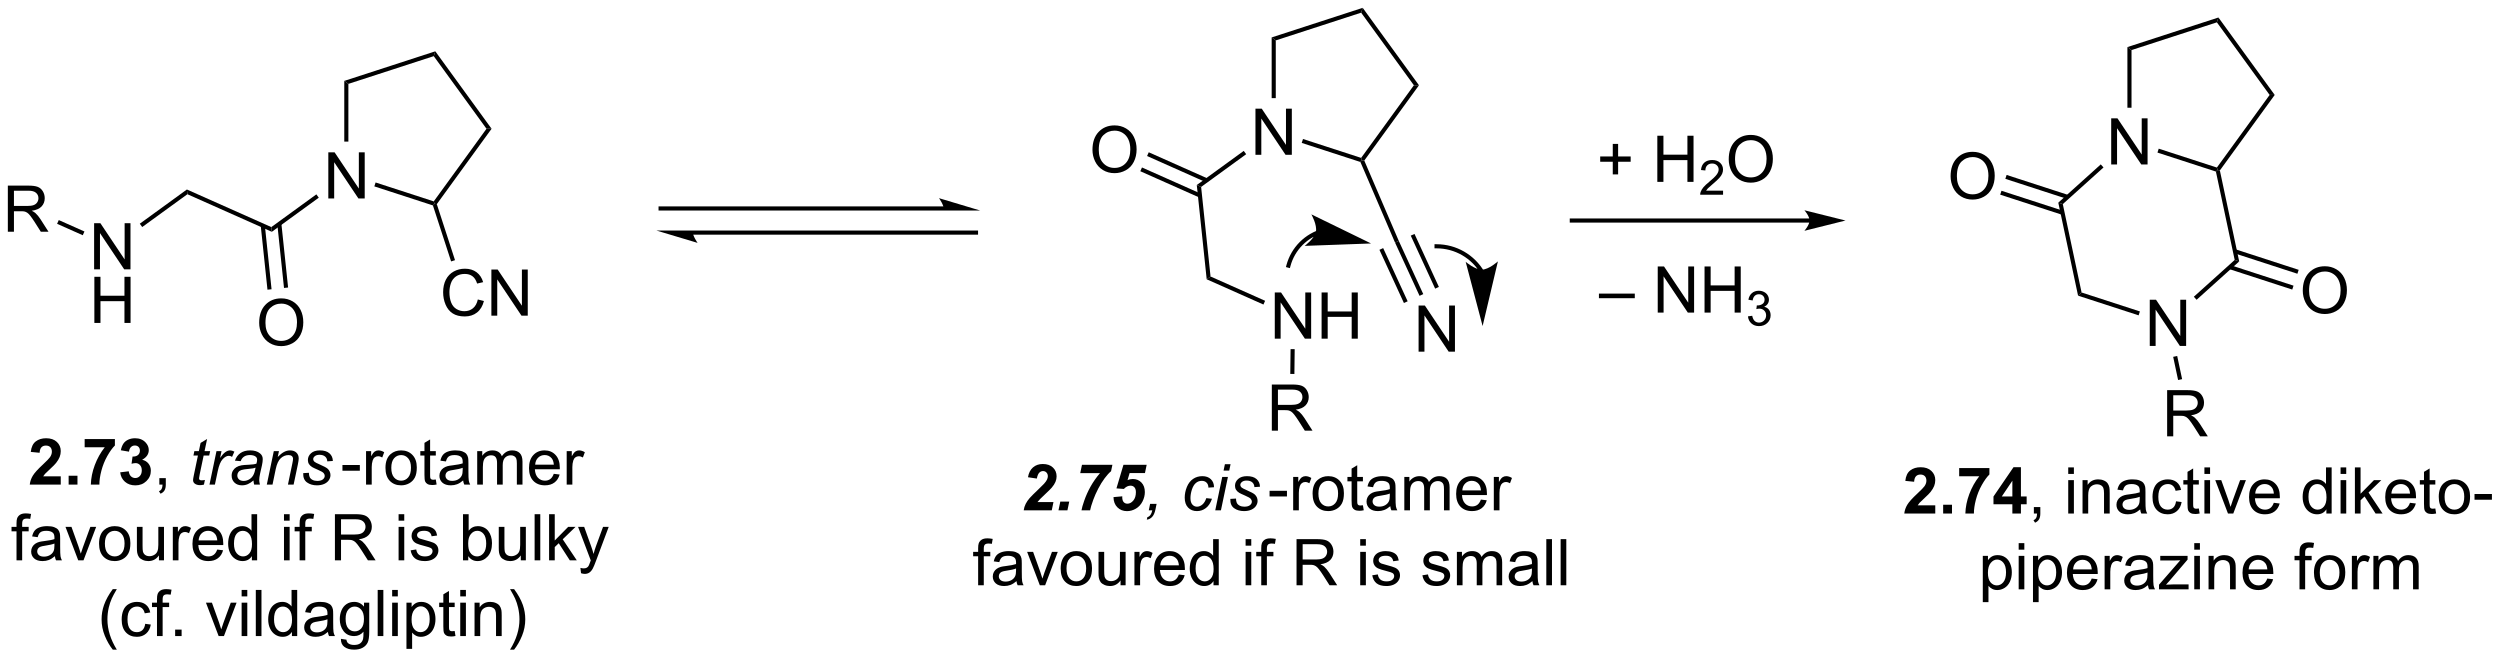 <?xml version="1.0" encoding="UTF-8"?>
<!DOCTYPE svg PUBLIC '-//W3C//DTD SVG 1.0//EN'
          'http://www.w3.org/TR/2001/REC-SVG-20010904/DTD/svg10.dtd'>
<svg stroke-dasharray="none" shape-rendering="auto" xmlns="http://www.w3.org/2000/svg" font-family="'Dialog'" text-rendering="auto" width="851" fill-opacity="1" color-interpolation="auto" color-rendering="auto" preserveAspectRatio="xMidYMid meet" font-size="12px" viewBox="0 0 851 224" fill="black" xmlns:xlink="http://www.w3.org/1999/xlink" stroke="black" image-rendering="auto" stroke-miterlimit="10" stroke-linecap="square" stroke-linejoin="miter" font-style="normal" stroke-width="1" height="224" stroke-dashoffset="0" font-weight="normal" stroke-opacity="1"
><!--Generated by the Batik Graphics2D SVG Generator--><defs id="genericDefs"
  /><g
  ><defs id="defs1"
    ><clipPath clipPathUnits="userSpaceOnUse" id="clipPath1"
      ><path d="M1.281 0.633 L320.365 0.633 L320.365 84.557 L1.281 84.557 L1.281 0.633 Z"
      /></clipPath
      ><clipPath clipPathUnits="userSpaceOnUse" id="clipPath2"
      ><path d="M28.561 32.207 L28.561 113.798 L338.774 113.798 L338.774 32.207 Z"
      /></clipPath
    ></defs
    ><g transform="scale(2.667,2.667) translate(-1.281,-0.633) matrix(1.029,0,0,1.029,-28.097,-32.495)"
    ><path d="M69.274 56.814 L69.274 51.087 L70.052 51.087 L73.06 55.582 L73.06 51.087 L73.787 51.087 L73.787 56.814 L73.008 56.814 L70 52.314 L70 56.814 L69.274 56.814 Z" stroke="none" clip-path="url(#clipPath2)"
    /></g
    ><g transform="matrix(2.743,0,0,2.743,-78.341,-88.342)"
    ><path d="M71.284 42.245 L71.794 42.616 L71.794 49.776 L71.284 49.776 Z" stroke="none" clip-path="url(#clipPath2)"
    /></g
    ><g transform="matrix(2.743,0,0,2.743,-78.341,-88.342)"
    ><path d="M75.014 55.336 L75.172 54.851 L82.387 57.196 L82.485 57.495 L82.282 57.698 Z" stroke="none" clip-path="url(#clipPath2)"
    /></g
    ><g transform="matrix(2.743,0,0,2.743,-78.341,-88.342)"
    ><path d="M82.767 57.54 L82.485 57.495 L82.387 57.196 L88.934 48.185 L89.565 48.185 Z" stroke="none" clip-path="url(#clipPath2)"
    /></g
    ><g transform="matrix(2.743,0,0,2.743,-78.341,-88.342)"
    ><path d="M89.565 48.185 L88.934 48.185 L82.387 39.174 L82.582 38.574 Z" stroke="none" clip-path="url(#clipPath2)"
    /></g
    ><g transform="matrix(2.743,0,0,2.743,-78.341,-88.342)"
    ><path d="M82.582 38.574 L82.387 39.174 L71.794 42.616 L71.284 42.245 Z" stroke="none" clip-path="url(#clipPath2)"
    /></g
    ><g transform="matrix(2.743,0,0,2.743,-78.341,-88.342)"
    ><path d="M87.857 69.37 L88.615 69.56 Q88.378 70.495 87.758 70.987 Q87.138 71.477 86.245 71.477 Q85.318 71.477 84.737 71.099 Q84.159 70.722 83.854 70.008 Q83.552 69.292 83.552 68.472 Q83.552 67.576 83.893 66.912 Q84.237 66.245 84.867 65.899 Q85.498 65.552 86.255 65.552 Q87.115 65.552 87.701 65.99 Q88.287 66.427 88.518 67.222 L87.771 67.396 Q87.573 66.771 87.193 66.487 Q86.815 66.201 86.24 66.201 Q85.581 66.201 85.135 66.518 Q84.693 66.834 84.513 67.367 Q84.333 67.901 84.333 68.466 Q84.333 69.198 84.547 69.742 Q84.76 70.287 85.208 70.558 Q85.659 70.826 86.182 70.826 Q86.818 70.826 87.258 70.459 Q87.701 70.091 87.857 69.37 ZM89.54 71.378 L89.54 65.651 L90.319 65.651 L93.327 70.146 L93.327 65.651 L94.053 65.651 L94.053 71.378 L93.275 71.378 L90.267 66.878 L90.267 71.378 L89.54 71.378 Z" stroke="none" clip-path="url(#clipPath2)"
    /></g
    ><g transform="matrix(2.743,0,0,2.743,-78.341,-88.342)"
    ><path d="M82.282 57.698 L82.485 57.495 L82.767 57.54 L85.026 64.492 L84.541 64.649 Z" stroke="none" clip-path="url(#clipPath2)"
    /></g
    ><g transform="matrix(2.743,0,0,2.743,-78.341,-88.342)"
    ><path d="M67.82 56.326 L68.12 56.739 L62.292 60.973 L62.23 60.387 Z" stroke="none" clip-path="url(#clipPath2)"
    /></g
    ><g transform="matrix(2.743,0,0,2.743,-78.341,-88.342)"
    ><path d="M60.723 72.272 Q60.723 70.845 61.488 70.04 Q62.254 69.233 63.465 69.233 Q64.257 69.233 64.892 69.613 Q65.53 69.991 65.863 70.668 Q66.199 71.345 66.199 72.204 Q66.199 73.077 65.848 73.764 Q65.496 74.452 64.85 74.806 Q64.207 75.16 63.46 75.16 Q62.652 75.16 62.014 74.769 Q61.379 74.376 61.051 73.702 Q60.723 73.025 60.723 72.272 ZM61.504 72.282 Q61.504 73.319 62.059 73.915 Q62.616 74.509 63.457 74.509 Q64.311 74.509 64.863 73.907 Q65.418 73.306 65.418 72.202 Q65.418 71.501 65.181 70.98 Q64.944 70.459 64.488 70.173 Q64.035 69.884 63.468 69.884 Q62.663 69.884 62.082 70.439 Q61.504 70.991 61.504 72.282 Z" stroke="none" clip-path="url(#clipPath2)"
    /></g
    ><g transform="matrix(2.743,0,0,2.743,-78.341,-88.342)"
    ><path d="M60.918 60.222 L61.752 68.156 L62.26 68.103 L61.426 60.169 ZM62.971 60.006 L63.805 67.94 L64.313 67.887 L63.479 59.953 Z" stroke="none" clip-path="url(#clipPath2)"
    /></g
    ><g transform="matrix(2.743,0,0,2.743,-78.341,-88.342)"
    ><path d="M62.23 60.387 L62.292 60.973 L51.815 56.308 L51.753 55.722 Z" stroke="none" clip-path="url(#clipPath2)"
    /></g
    ><g transform="matrix(2.743,0,0,2.743,-78.341,-88.342)"
    ><path d="M40.24 65.632 L40.24 59.905 L41.018 59.905 L44.026 64.4 L44.026 59.905 L44.753 59.905 L44.753 65.632 L43.974 65.632 L40.966 61.132 L40.966 65.632 L40.24 65.632 Z" stroke="none" clip-path="url(#clipPath2)"
    /></g
    ><g transform="matrix(2.743,0,0,2.743,-78.341,-88.342)"
    ><path d="M40.271 72.281 L40.271 66.555 L41.029 66.555 L41.029 68.906 L44.005 68.906 L44.005 66.555 L44.763 66.555 L44.763 72.281 L44.005 72.281 L44.005 69.581 L41.029 69.581 L41.029 72.281 L40.271 72.281 Z" stroke="none" clip-path="url(#clipPath2)"
    /></g
    ><g transform="matrix(2.743,0,0,2.743,-78.341,-88.342)"
    ><path d="M51.753 55.722 L51.815 56.308 L46.209 60.381 L45.909 59.968 Z" stroke="none" clip-path="url(#clipPath2)"
    /></g
    ><g transform="matrix(2.743,0,0,2.743,-78.341,-88.342)"
    ><path d="M29.533 60.967 L29.533 55.24 L32.072 55.24 Q32.838 55.24 33.236 55.394 Q33.635 55.547 33.872 55.938 Q34.111 56.329 34.111 56.803 Q34.111 57.412 33.716 57.831 Q33.322 58.248 32.497 58.36 Q32.799 58.506 32.955 58.647 Q33.286 58.951 33.583 59.407 L34.58 60.967 L33.627 60.967 L32.869 59.774 Q32.536 59.258 32.32 58.985 Q32.106 58.712 31.937 58.602 Q31.768 58.493 31.591 58.451 Q31.463 58.422 31.169 58.422 L30.291 58.422 L30.291 60.967 L29.533 60.967 ZM30.291 57.766 L31.919 57.766 Q32.44 57.766 32.731 57.66 Q33.026 57.553 33.177 57.316 Q33.33 57.079 33.33 56.803 Q33.33 56.397 33.033 56.136 Q32.739 55.873 32.104 55.873 L30.291 55.873 L30.291 57.766 Z" stroke="none" clip-path="url(#clipPath2)"
    /></g
    ><g transform="matrix(2.743,0,0,2.743,-78.341,-88.342)"
    ><path d="M39.04 60.934 L38.832 61.4 L35.647 59.982 L35.854 59.516 Z" stroke="none" clip-path="url(#clipPath2)"
    /></g
    ><g transform="matrix(2.743,0,0,2.743,-78.341,-88.342)"
    ><path d="M145.725 57.818 L110.54 57.818 L110.284 57.818 L110.284 58.329 L110.54 58.329 L145.725 58.329 L145.981 58.329 L145.981 57.818 L145.725 57.818 ZM150.19 58.329 L145.088 56.798 C145.088 56.798 145.725 57.659 145.725 58.329 ZM149.68 60.818 L114.494 60.818 L114.239 60.818 L114.239 61.329 L114.494 61.329 L149.68 61.329 L149.935 61.329 L149.935 60.818 L149.68 60.818 ZM110.029 60.818 L115.132 62.349 C115.132 62.349 114.494 61.488 114.494 60.818 Z" stroke="none" clip-path="url(#clipPath2)"
    /></g
    ><g transform="matrix(2.743,0,0,2.743,-78.341,-88.342)"
    ><path d="M184.36 51.419 L184.36 45.693 L185.139 45.693 L188.147 50.188 L188.147 45.693 L188.873 45.693 L188.873 51.419 L188.095 51.419 L185.087 46.919 L185.087 51.419 L184.36 51.419 Z" stroke="none" clip-path="url(#clipPath2)"
    /></g
    ><g transform="matrix(2.743,0,0,2.743,-78.341,-88.342)"
    ><path d="M186.371 36.85 L186.881 37.221 L186.881 44.381 L186.371 44.381 Z" stroke="none" clip-path="url(#clipPath2)"
    /></g
    ><g transform="matrix(2.743,0,0,2.743,-78.341,-88.342)"
    ><path d="M190.101 49.942 L190.259 49.456 L197.474 51.801 L197.571 52.101 L197.383 52.308 Z" stroke="none" clip-path="url(#clipPath2)"
    /></g
    ><g transform="matrix(2.743,0,0,2.743,-78.341,-88.342)"
    ><path d="M197.863 52.133 L197.571 52.101 L197.474 51.801 L204.021 42.79 L204.651 42.79 Z" stroke="none" clip-path="url(#clipPath2)"
    /></g
    ><g transform="matrix(2.743,0,0,2.743,-78.341,-88.342)"
    ><path d="M204.651 42.79 L204.021 42.79 L197.474 33.779 L197.669 33.179 Z" stroke="none" clip-path="url(#clipPath2)"
    /></g
    ><g transform="matrix(2.743,0,0,2.743,-78.341,-88.342)"
    ><path d="M197.669 33.179 L197.474 33.779 L186.881 37.221 L186.371 36.85 Z" stroke="none" clip-path="url(#clipPath2)"
    /></g
    ><g transform="matrix(2.743,0,0,2.743,-78.341,-88.342)"
    ><path d="M182.906 50.931 L183.206 51.344 L177.617 55.405 L177.078 55.166 Z" stroke="none" clip-path="url(#clipPath2)"
    /></g
    ><g transform="matrix(2.743,0,0,2.743,-78.341,-88.342)"
    ><path d="M177.078 55.166 L177.617 55.405 L178.785 66.518 L178.308 66.865 Z" stroke="none" clip-path="url(#clipPath2)"
    /></g
    ><g transform="matrix(2.743,0,0,2.743,-78.341,-88.342)"
    ><path d="M164.133 50.807 Q164.133 49.38 164.899 48.575 Q165.665 47.768 166.876 47.768 Q167.667 47.768 168.303 48.148 Q168.941 48.525 169.274 49.203 Q169.61 49.88 169.61 50.739 Q169.61 51.611 169.258 52.299 Q168.907 52.986 168.261 53.34 Q167.618 53.695 166.87 53.695 Q166.063 53.695 165.425 53.304 Q164.79 52.911 164.462 52.236 Q164.133 51.559 164.133 50.807 ZM164.915 50.817 Q164.915 51.853 165.469 52.45 Q166.027 53.044 166.868 53.044 Q167.722 53.044 168.274 52.442 Q168.829 51.84 168.829 50.736 Q168.829 50.036 168.592 49.515 Q168.355 48.994 167.899 48.708 Q167.446 48.419 166.878 48.419 Q166.073 48.419 165.493 48.973 Q164.915 49.525 164.915 50.817 Z" stroke="none" clip-path="url(#clipPath2)"
    /></g
    ><g transform="matrix(2.743,0,0,2.743,-78.341,-88.342)"
    ><path d="M178.416 54.352 L171.118 51.103 L170.91 51.569 L178.208 54.818 ZM177.576 56.238 L170.278 52.989 L170.071 53.455 L177.369 56.704 Z" stroke="none" clip-path="url(#clipPath2)"
    /></g
    ><g transform="matrix(2.743,0,0,2.743,-78.341,-88.342)"
    ><path d="M197.383 52.308 L197.571 52.101 L197.863 52.133 L202.148 62.105 L201.682 62.313 Z" stroke="none" clip-path="url(#clipPath2)"
    /></g
    ><g transform="matrix(2.743,0,0,2.743,-78.341,-88.342)"
    ><path d="M186.758 74.231 L186.758 68.504 L187.537 68.504 L190.544 72.999 L190.544 68.504 L191.271 68.504 L191.271 74.231 L190.492 74.231 L187.484 69.731 L187.484 74.231 L186.758 74.231 ZM192.567 74.231 L192.567 68.504 L193.324 68.504 L193.324 70.856 L196.301 70.856 L196.301 68.504 L197.059 68.504 L197.059 74.231 L196.301 74.231 L196.301 71.531 L193.324 71.531 L193.324 74.231 L192.567 74.231 Z" stroke="none" clip-path="url(#clipPath2)"
    /></g
    ><g transform="matrix(2.743,0,0,2.743,-78.341,-88.342)"
    ><path d="M178.308 66.865 L178.785 66.518 L185.558 69.534 L185.35 70 Z" stroke="none" clip-path="url(#clipPath2)"
    /></g
    ><g transform="matrix(2.743,0,0,2.743,-78.341,-88.342)"
    ><path d="M186.391 85.651 L186.391 79.924 L188.93 79.924 Q189.696 79.924 190.095 80.078 Q190.493 80.231 190.73 80.622 Q190.97 81.013 190.97 81.487 Q190.97 82.096 190.574 82.515 Q190.18 82.932 189.355 83.044 Q189.657 83.19 189.813 83.33 Q190.144 83.635 190.441 84.091 L191.438 85.651 L190.485 85.651 L189.727 84.458 Q189.394 83.942 189.178 83.669 Q188.964 83.395 188.795 83.286 Q188.626 83.177 188.449 83.135 Q188.321 83.106 188.027 83.106 L187.149 83.106 L187.149 85.651 L186.391 85.651 ZM187.149 82.45 L188.777 82.45 Q189.298 82.45 189.589 82.343 Q189.884 82.237 190.035 82 Q190.188 81.763 190.188 81.487 Q190.188 81.08 189.891 80.82 Q189.597 80.557 188.962 80.557 L187.149 80.557 L187.149 82.45 Z" stroke="none" clip-path="url(#clipPath2)"
    /></g
    ><g transform="matrix(2.743,0,0,2.743,-78.341,-88.342)"
    ><path d="M188.718 75.532 L189.228 75.538 L189.191 78.616 L188.681 78.609 Z" stroke="none" clip-path="url(#clipPath2)"
    /></g
    ><g transform="matrix(2.743,0,0,2.743,-78.341,-88.342)"
    ><path d="M204.604 75.85 L204.604 70.123 L205.383 70.123 L208.391 74.618 L208.391 70.123 L209.117 70.123 L209.117 75.85 L208.339 75.85 L205.331 71.35 L205.331 75.85 L204.604 75.85 Z" stroke="none" clip-path="url(#clipPath2)"
    /></g
    ><g transform="matrix(2.743,0,0,2.743,-78.341,-88.342)"
    ><path d="M201.682 62.313 L202.148 62.105 L205.185 68.705 L204.722 68.918 ZM203.632 61.448 L206.66 68.026 L207.123 67.813 L204.096 61.235 ZM199.745 63.208 L202.784 69.81 L203.247 69.597 L200.208 62.994 Z" stroke="none" clip-path="url(#clipPath2)"
    /></g
    ><g transform="matrix(2.743,0,0,2.743,-78.341,-88.342)"
    ><path d="M36.1 91.32 L36.1 92.341 L32.254 92.341 Q32.316 91.763 32.629 91.245 Q32.941 90.727 33.863 89.873 Q34.605 89.18 34.772 88.935 Q34.998 88.594 34.998 88.263 Q34.998 87.896 34.8 87.698 Q34.605 87.5 34.256 87.5 Q33.913 87.5 33.709 87.708 Q33.506 87.914 33.475 88.396 L32.381 88.287 Q32.48 87.38 32.996 86.987 Q33.511 86.591 34.285 86.591 Q35.131 86.591 35.616 87.049 Q36.1 87.505 36.1 88.185 Q36.1 88.57 35.962 88.922 Q35.824 89.271 35.522 89.654 Q35.324 89.906 34.803 90.383 Q34.285 90.859 34.144 91.016 Q34.006 91.172 33.92 91.32 L36.1 91.32 ZM37.078 92.341 L37.078 91.242 L38.174 91.242 L38.174 92.341 L37.078 92.341 ZM39.066 87.711 L39.066 86.693 L42.819 86.693 L42.819 87.49 Q42.355 87.945 41.873 88.802 Q41.394 89.656 41.142 90.62 Q40.889 91.583 40.894 92.341 L39.834 92.341 Q39.863 91.154 40.324 89.919 Q40.788 88.685 41.561 87.711 L39.066 87.711 ZM43.476 90.82 L44.539 90.693 Q44.588 91.099 44.81 91.315 Q45.034 91.529 45.351 91.529 Q45.69 91.529 45.922 91.271 Q46.156 91.013 46.156 90.576 Q46.156 90.162 45.932 89.919 Q45.711 89.677 45.39 89.677 Q45.179 89.677 44.885 89.758 L45.008 88.865 Q45.453 88.875 45.687 88.672 Q45.922 88.466 45.922 88.125 Q45.922 87.836 45.75 87.664 Q45.578 87.492 45.291 87.492 Q45.01 87.492 44.81 87.688 Q44.612 87.883 44.57 88.258 L43.557 88.086 Q43.664 87.568 43.875 87.258 Q44.088 86.945 44.468 86.768 Q44.851 86.591 45.323 86.591 Q46.133 86.591 46.62 87.107 Q47.023 87.529 47.023 88.06 Q47.023 88.813 46.198 89.263 Q46.69 89.367 46.984 89.734 Q47.281 90.102 47.281 90.623 Q47.281 91.375 46.729 91.909 Q46.179 92.44 45.359 92.44 Q44.58 92.44 44.067 91.992 Q43.557 91.544 43.476 90.82 Z" stroke="none" clip-path="url(#clipPath2)"
    /></g
    ><g transform="matrix(2.743,0,0,2.743,-78.341,-88.342)"
    ><path d="M48.334 92.341 L48.334 91.539 L49.136 91.539 L49.136 92.341 Q49.136 92.784 48.98 93.055 Q48.824 93.326 48.483 93.474 L48.288 93.174 Q48.511 93.076 48.616 92.885 Q48.722 92.698 48.733 92.341 L48.334 92.341 Z" stroke="none" clip-path="url(#clipPath2)"
    /></g
    ><g transform="matrix(2.743,0,0,2.743,-78.341,-88.342)"
    ><path d="M53.988 91.766 L53.871 92.346 Q53.616 92.412 53.379 92.412 Q52.957 92.412 52.707 92.203 Q52.519 92.047 52.519 91.779 Q52.519 91.641 52.621 91.148 L53.123 88.74 L52.566 88.74 L52.678 88.193 L53.238 88.193 L53.452 87.172 L54.261 86.685 L53.944 88.193 L54.639 88.193 L54.522 88.74 L53.832 88.74 L53.35 91.031 Q53.261 91.469 53.261 91.555 Q53.261 91.68 53.332 91.748 Q53.405 91.813 53.569 91.813 Q53.803 91.813 53.988 91.766 ZM54.557 92.341 L55.424 88.193 L56.049 88.193 L55.875 89.039 Q56.195 88.56 56.5 88.331 Q56.807 88.099 57.127 88.099 Q57.338 88.099 57.648 88.25 L57.359 88.906 Q57.174 88.773 56.956 88.773 Q56.586 88.773 56.195 89.188 Q55.804 89.602 55.581 90.677 L55.229 92.341 L54.557 92.341 ZM60.018 91.826 Q59.651 92.141 59.31 92.289 Q58.971 92.435 58.586 92.435 Q58.01 92.435 57.659 92.096 Q57.307 91.758 57.307 91.232 Q57.307 90.883 57.466 90.617 Q57.625 90.349 57.885 90.188 Q58.148 90.023 58.526 89.953 Q58.765 89.906 59.429 89.88 Q60.096 89.852 60.385 89.74 Q60.468 89.451 60.468 89.258 Q60.468 89.013 60.289 88.873 Q60.041 88.677 59.57 88.677 Q59.125 88.677 58.841 88.875 Q58.557 89.07 58.429 89.435 L57.713 89.373 Q57.932 88.755 58.406 88.427 Q58.883 88.099 59.604 88.099 Q60.375 88.099 60.823 88.466 Q61.166 88.74 61.166 89.177 Q61.166 89.508 61.07 89.945 L60.838 90.977 Q60.729 91.469 60.729 91.779 Q60.729 91.974 60.815 92.341 L60.101 92.341 Q60.041 92.138 60.018 91.826 ZM60.281 90.24 Q60.133 90.297 59.961 90.328 Q59.791 90.359 59.393 90.396 Q58.776 90.451 58.521 90.534 Q58.268 90.617 58.138 90.802 Q58.01 90.984 58.01 91.208 Q58.01 91.505 58.216 91.698 Q58.422 91.888 58.799 91.888 Q59.151 91.888 59.474 91.703 Q59.799 91.516 59.987 91.185 Q60.174 90.852 60.281 90.24 ZM61.67 92.341 L62.538 88.193 L63.178 88.193 L63.027 88.914 Q63.444 88.49 63.806 88.294 Q64.17 88.099 64.55 88.099 Q65.053 88.099 65.34 88.373 Q65.629 88.646 65.629 89.102 Q65.629 89.333 65.527 89.828 L64.998 92.341 L64.293 92.341 L64.842 89.711 Q64.925 89.328 64.925 89.146 Q64.925 88.938 64.782 88.81 Q64.639 88.68 64.371 88.68 Q63.827 88.68 63.402 89.07 Q62.98 89.461 62.78 90.412 L62.379 92.341 L61.67 92.341 ZM66.187 90.922 L66.893 90.88 Q66.893 91.185 66.987 91.401 Q67.081 91.615 67.333 91.753 Q67.586 91.888 67.922 91.888 Q68.39 91.888 68.625 91.701 Q68.859 91.513 68.859 91.258 Q68.859 91.076 68.719 90.912 Q68.573 90.748 68.013 90.508 Q67.453 90.266 67.297 90.169 Q67.034 90.008 66.901 89.792 Q66.768 89.576 66.768 89.294 Q66.768 88.802 67.159 88.451 Q67.549 88.099 68.252 88.099 Q69.034 88.099 69.442 88.461 Q69.851 88.82 69.867 89.412 L69.174 89.458 Q69.159 89.083 68.909 88.865 Q68.659 88.646 68.203 88.646 Q67.836 88.646 67.633 88.815 Q67.429 88.982 67.429 89.177 Q67.429 89.373 67.604 89.521 Q67.721 89.623 68.211 89.833 Q69.023 90.185 69.234 90.388 Q69.57 90.711 69.57 91.177 Q69.57 91.484 69.38 91.781 Q69.19 92.078 68.802 92.258 Q68.414 92.435 67.885 92.435 Q67.166 92.435 66.664 92.078 Q66.159 91.724 66.187 90.922 Z" stroke="none" clip-path="url(#clipPath2)"
    /></g
    ><g transform="matrix(2.743,0,0,2.743,-78.341,-88.342)"
    ><path d="M71.057 90.623 L71.057 89.914 L73.216 89.914 L73.216 90.623 L71.057 90.623 ZM73.987 92.341 L73.987 88.193 L74.62 88.193 L74.62 88.82 Q74.862 88.38 75.065 88.24 Q75.271 88.099 75.518 88.099 Q75.872 88.099 76.239 88.326 L75.997 88.977 Q75.739 88.826 75.481 88.826 Q75.252 88.826 75.067 88.964 Q74.885 89.102 74.807 89.349 Q74.69 89.724 74.69 90.169 L74.69 92.341 L73.987 92.341 ZM76.396 90.266 Q76.396 89.115 77.036 88.56 Q77.573 88.099 78.341 88.099 Q79.198 88.099 79.739 88.659 Q80.284 89.219 80.284 90.208 Q80.284 91.008 80.041 91.469 Q79.802 91.927 79.344 92.182 Q78.885 92.435 78.341 92.435 Q77.471 92.435 76.932 91.878 Q76.396 91.318 76.396 90.266 ZM77.12 90.266 Q77.12 91.063 77.466 91.461 Q77.815 91.857 78.341 91.857 Q78.864 91.857 79.211 91.458 Q79.56 91.06 79.56 90.242 Q79.56 89.474 79.211 89.078 Q78.862 88.68 78.341 88.68 Q77.815 88.68 77.466 89.076 Q77.12 89.469 77.12 90.266 ZM82.642 91.711 L82.743 92.333 Q82.446 92.396 82.212 92.396 Q81.829 92.396 81.618 92.276 Q81.407 92.154 81.321 91.956 Q81.235 91.758 81.235 91.125 L81.235 88.74 L80.72 88.74 L80.72 88.193 L81.235 88.193 L81.235 87.164 L81.936 86.742 L81.936 88.193 L82.642 88.193 L82.642 88.74 L81.936 88.74 L81.936 91.164 Q81.936 91.466 81.972 91.552 Q82.009 91.638 82.092 91.69 Q82.178 91.74 82.334 91.74 Q82.451 91.74 82.642 91.711 ZM86.036 91.828 Q85.646 92.162 85.284 92.299 Q84.924 92.435 84.51 92.435 Q83.825 92.435 83.458 92.102 Q83.091 91.766 83.091 91.248 Q83.091 90.943 83.229 90.69 Q83.37 90.438 83.594 90.287 Q83.817 90.133 84.099 90.055 Q84.307 90 84.724 89.951 Q85.575 89.849 85.979 89.708 Q85.981 89.563 85.981 89.523 Q85.981 89.094 85.784 88.919 Q85.513 88.68 84.981 88.68 Q84.487 88.68 84.25 88.854 Q84.013 89.029 83.901 89.469 L83.213 89.375 Q83.307 88.935 83.521 88.664 Q83.737 88.391 84.143 88.245 Q84.549 88.099 85.083 88.099 Q85.614 88.099 85.945 88.224 Q86.278 88.349 86.435 88.539 Q86.591 88.727 86.653 89.016 Q86.69 89.195 86.69 89.664 L86.69 90.602 Q86.69 91.583 86.734 91.844 Q86.778 92.102 86.911 92.341 L86.177 92.341 Q86.067 92.123 86.036 91.828 ZM85.979 90.258 Q85.596 90.414 84.831 90.523 Q84.396 90.586 84.216 90.664 Q84.036 90.742 83.937 90.893 Q83.841 91.044 83.841 91.227 Q83.841 91.508 84.054 91.695 Q84.268 91.883 84.677 91.883 Q85.083 91.883 85.398 91.706 Q85.716 91.529 85.864 91.219 Q85.979 90.982 85.979 90.516 L85.979 90.258 ZM87.78 92.341 L87.78 88.193 L88.407 88.193 L88.407 88.773 Q88.603 88.469 88.925 88.284 Q89.251 88.099 89.665 88.099 Q90.126 88.099 90.42 88.292 Q90.717 88.482 90.837 88.826 Q91.329 88.099 92.118 88.099 Q92.735 88.099 93.066 88.44 Q93.4 88.781 93.4 89.492 L93.4 92.341 L92.701 92.341 L92.701 89.727 Q92.701 89.305 92.631 89.12 Q92.564 88.935 92.384 88.823 Q92.204 88.708 91.962 88.708 Q91.525 88.708 91.235 89 Q90.946 89.289 90.946 89.93 L90.946 92.341 L90.243 92.341 L90.243 89.646 Q90.243 89.177 90.071 88.943 Q89.9 88.708 89.509 88.708 Q89.212 88.708 88.959 88.865 Q88.709 89.021 88.595 89.323 Q88.483 89.623 88.483 90.188 L88.483 92.341 L87.78 92.341 ZM97.282 91.005 L98.009 91.094 Q97.837 91.732 97.371 92.083 Q96.907 92.435 96.186 92.435 Q95.275 92.435 94.741 91.875 Q94.209 91.313 94.209 90.302 Q94.209 89.255 94.748 88.677 Q95.287 88.099 96.147 88.099 Q96.978 88.099 97.504 88.667 Q98.032 89.232 98.032 90.258 Q98.032 90.32 98.03 90.445 L94.936 90.445 Q94.975 91.13 95.321 91.495 Q95.67 91.857 96.189 91.857 Q96.576 91.857 96.85 91.654 Q97.123 91.451 97.282 91.005 ZM94.975 89.867 L97.29 89.867 Q97.243 89.344 97.025 89.083 Q96.689 88.677 96.155 88.677 Q95.67 88.677 95.34 89.003 Q95.009 89.326 94.975 89.867 ZM98.885 92.341 L98.885 88.193 L99.518 88.193 L99.518 88.82 Q99.76 88.38 99.963 88.24 Q100.169 88.099 100.416 88.099 Q100.771 88.099 101.138 88.326 L100.896 88.977 Q100.638 88.826 100.38 88.826 Q100.151 88.826 99.966 88.964 Q99.784 89.102 99.706 89.349 Q99.588 89.724 99.588 90.169 L99.588 92.341 L98.885 92.341 Z" stroke="none" clip-path="url(#clipPath2)"
    /></g
    ><g transform="matrix(2.743,0,0,2.743,-78.341,-88.342)"
    ><path d="M30.61 101.741 L30.61 98.14 L29.991 98.14 L29.991 97.593 L30.61 97.593 L30.61 97.15 Q30.61 96.733 30.686 96.53 Q30.788 96.257 31.043 96.088 Q31.298 95.916 31.759 95.916 Q32.056 95.916 32.415 95.986 L32.311 96.601 Q32.092 96.561 31.897 96.561 Q31.577 96.561 31.444 96.7 Q31.311 96.835 31.311 97.21 L31.311 97.593 L32.118 97.593 L32.118 98.14 L31.311 98.14 L31.311 101.741 L30.61 101.741 ZM35.372 101.228 Q34.981 101.561 34.62 101.7 Q34.26 101.835 33.846 101.835 Q33.161 101.835 32.794 101.502 Q32.427 101.166 32.427 100.647 Q32.427 100.343 32.565 100.09 Q32.706 99.838 32.929 99.686 Q33.153 99.533 33.435 99.455 Q33.643 99.4 34.06 99.351 Q34.911 99.249 35.315 99.108 Q35.317 98.963 35.317 98.924 Q35.317 98.494 35.12 98.319 Q34.849 98.08 34.317 98.08 Q33.823 98.08 33.586 98.254 Q33.349 98.429 33.237 98.869 L32.549 98.775 Q32.643 98.335 32.856 98.064 Q33.073 97.791 33.479 97.645 Q33.885 97.499 34.419 97.499 Q34.95 97.499 35.281 97.624 Q35.614 97.749 35.771 97.939 Q35.927 98.127 35.989 98.416 Q36.026 98.595 36.026 99.064 L36.026 100.002 Q36.026 100.983 36.07 101.244 Q36.114 101.502 36.247 101.741 L35.513 101.741 Q35.403 101.522 35.372 101.228 ZM35.315 99.658 Q34.932 99.814 34.166 99.924 Q33.731 99.986 33.552 100.064 Q33.372 100.142 33.273 100.293 Q33.177 100.444 33.177 100.627 Q33.177 100.908 33.39 101.095 Q33.604 101.283 34.013 101.283 Q34.419 101.283 34.734 101.106 Q35.052 100.929 35.2 100.619 Q35.315 100.382 35.315 99.916 L35.315 99.658 ZM38.267 101.741 L36.688 97.593 L37.431 97.593 L38.321 100.077 Q38.467 100.478 38.587 100.913 Q38.681 100.585 38.85 100.124 L39.772 97.593 L40.493 97.593 L38.923 101.741 L38.267 101.741 ZM40.853 99.666 Q40.853 98.515 41.493 97.96 Q42.03 97.499 42.798 97.499 Q43.655 97.499 44.196 98.059 Q44.741 98.619 44.741 99.608 Q44.741 100.408 44.498 100.869 Q44.259 101.327 43.8 101.582 Q43.342 101.835 42.798 101.835 Q41.928 101.835 41.389 101.278 Q40.853 100.718 40.853 99.666 ZM41.577 99.666 Q41.577 100.463 41.923 100.861 Q42.272 101.257 42.798 101.257 Q43.321 101.257 43.668 100.858 Q44.017 100.46 44.017 99.642 Q44.017 98.874 43.668 98.478 Q43.319 98.08 42.798 98.08 Q42.272 98.08 41.923 98.476 Q41.577 98.869 41.577 99.666 ZM48.284 101.741 L48.284 101.132 Q47.799 101.835 46.966 101.835 Q46.599 101.835 46.281 101.694 Q45.963 101.554 45.807 101.34 Q45.653 101.127 45.591 100.819 Q45.549 100.611 45.549 100.163 L45.549 97.593 L46.252 97.593 L46.252 99.892 Q46.252 100.444 46.294 100.634 Q46.362 100.913 46.575 101.072 Q46.791 101.228 47.106 101.228 Q47.424 101.228 47.7 101.067 Q47.979 100.905 48.093 100.627 Q48.208 100.345 48.208 99.814 L48.208 97.593 L48.911 97.593 L48.911 101.741 L48.284 101.741 ZM50.006 101.741 L50.006 97.593 L50.639 97.593 L50.639 98.22 Q50.881 97.78 51.084 97.64 Q51.29 97.499 51.538 97.499 Q51.892 97.499 52.259 97.726 L52.017 98.377 Q51.759 98.226 51.501 98.226 Q51.272 98.226 51.087 98.364 Q50.905 98.502 50.827 98.749 Q50.709 99.124 50.709 99.569 L50.709 101.741 L50.006 101.741 ZM55.517 100.405 L56.243 100.494 Q56.071 101.132 55.605 101.483 Q55.142 101.835 54.42 101.835 Q53.509 101.835 52.975 101.275 Q52.444 100.713 52.444 99.702 Q52.444 98.655 52.983 98.077 Q53.522 97.499 54.381 97.499 Q55.212 97.499 55.738 98.067 Q56.267 98.632 56.267 99.658 Q56.267 99.72 56.264 99.845 L53.17 99.845 Q53.209 100.53 53.556 100.895 Q53.905 101.257 54.423 101.257 Q54.811 101.257 55.084 101.054 Q55.358 100.851 55.517 100.405 ZM53.209 99.267 L55.525 99.267 Q55.478 98.744 55.259 98.483 Q54.923 98.077 54.389 98.077 Q53.905 98.077 53.574 98.403 Q53.243 98.726 53.209 99.267 ZM59.817 101.741 L59.817 101.218 Q59.424 101.835 58.659 101.835 Q58.161 101.835 57.745 101.561 Q57.331 101.288 57.101 100.799 Q56.872 100.306 56.872 99.671 Q56.872 99.049 57.078 98.543 Q57.286 98.038 57.7 97.77 Q58.114 97.499 58.627 97.499 Q59.002 97.499 59.294 97.658 Q59.588 97.814 59.771 98.069 L59.771 96.015 L60.471 96.015 L60.471 101.741 L59.817 101.741 ZM57.596 99.671 Q57.596 100.468 57.932 100.864 Q58.268 101.257 58.724 101.257 Q59.185 101.257 59.508 100.879 Q59.831 100.502 59.831 99.728 Q59.831 98.877 59.502 98.478 Q59.174 98.08 58.692 98.08 Q58.224 98.08 57.909 98.463 Q57.596 98.845 57.596 99.671 ZM63.802 96.822 L63.802 96.015 L64.505 96.015 L64.505 96.822 L63.802 96.822 ZM63.802 101.741 L63.802 97.593 L64.505 97.593 L64.505 101.741 L63.802 101.741 ZM65.743 101.741 L65.743 98.14 L65.123 98.14 L65.123 97.593 L65.743 97.593 L65.743 97.15 Q65.743 96.733 65.819 96.53 Q65.92 96.257 66.175 96.088 Q66.431 95.916 66.892 95.916 Q67.189 95.916 67.548 95.986 L67.444 96.601 Q67.225 96.561 67.03 96.561 Q66.709 96.561 66.577 96.7 Q66.444 96.835 66.444 97.21 L66.444 97.593 L67.251 97.593 L67.251 98.14 L66.444 98.14 L66.444 101.741 L65.743 101.741 ZM70.123 101.741 L70.123 96.015 L72.662 96.015 Q73.428 96.015 73.827 96.168 Q74.225 96.322 74.462 96.713 Q74.702 97.103 74.702 97.577 Q74.702 98.186 74.306 98.606 Q73.912 99.022 73.087 99.134 Q73.389 99.28 73.545 99.421 Q73.876 99.726 74.173 100.181 L75.17 101.741 L74.217 101.741 L73.459 100.549 Q73.126 100.033 72.91 99.759 Q72.696 99.486 72.527 99.377 Q72.358 99.267 72.181 99.226 Q72.053 99.197 71.759 99.197 L70.881 99.197 L70.881 101.741 L70.123 101.741 ZM70.881 98.541 L72.509 98.541 Q73.03 98.541 73.321 98.434 Q73.616 98.327 73.767 98.09 Q73.92 97.853 73.92 97.577 Q73.92 97.171 73.623 96.91 Q73.329 96.647 72.694 96.647 L70.881 96.647 L70.881 98.541 ZM78.025 96.822 L78.025 96.015 L78.728 96.015 L78.728 96.822 L78.025 96.822 ZM78.025 101.741 L78.025 97.593 L78.728 97.593 L78.728 101.741 L78.025 101.741 ZM79.518 100.502 L80.213 100.392 Q80.271 100.811 80.539 101.035 Q80.807 101.257 81.286 101.257 Q81.771 101.257 82.005 101.059 Q82.239 100.861 82.239 100.595 Q82.239 100.358 82.034 100.22 Q81.888 100.127 81.315 99.983 Q80.541 99.788 80.242 99.645 Q79.942 99.502 79.789 99.252 Q79.635 98.999 79.635 98.694 Q79.635 98.416 79.76 98.181 Q79.888 97.944 80.106 97.788 Q80.271 97.666 80.554 97.582 Q80.838 97.499 81.161 97.499 Q81.651 97.499 82.018 97.64 Q82.388 97.78 82.562 98.02 Q82.739 98.259 82.807 98.663 L82.12 98.757 Q82.073 98.436 81.846 98.257 Q81.622 98.077 81.213 98.077 Q80.729 98.077 80.521 98.239 Q80.315 98.397 80.315 98.611 Q80.315 98.749 80.401 98.858 Q80.487 98.97 80.669 99.046 Q80.776 99.085 81.291 99.226 Q82.036 99.424 82.331 99.551 Q82.627 99.679 82.794 99.921 Q82.963 100.163 82.963 100.522 Q82.963 100.874 82.757 101.184 Q82.552 101.494 82.164 101.666 Q81.778 101.835 81.291 101.835 Q80.481 101.835 80.057 101.499 Q79.635 101.163 79.518 100.502 ZM86.67 101.741 L86.017 101.741 L86.017 96.015 L86.72 96.015 L86.72 98.056 Q87.165 97.499 87.858 97.499 Q88.241 97.499 88.582 97.653 Q88.923 97.806 89.144 98.088 Q89.366 98.366 89.491 98.762 Q89.616 99.155 89.616 99.603 Q89.616 100.671 89.087 101.254 Q88.561 101.835 87.821 101.835 Q87.087 101.835 86.67 101.22 L86.67 101.741 ZM86.662 99.634 Q86.662 100.382 86.866 100.713 Q87.196 101.257 87.764 101.257 Q88.225 101.257 88.561 100.856 Q88.897 100.455 88.897 99.663 Q88.897 98.851 88.574 98.465 Q88.251 98.077 87.795 98.077 Q87.334 98.077 86.998 98.478 Q86.662 98.877 86.662 99.634 ZM93.19 101.741 L93.19 101.132 Q92.706 101.835 91.872 101.835 Q91.505 101.835 91.187 101.694 Q90.87 101.554 90.713 101.34 Q90.56 101.127 90.497 100.819 Q90.456 100.611 90.456 100.163 L90.456 97.593 L91.159 97.593 L91.159 99.892 Q91.159 100.444 91.2 100.634 Q91.268 100.913 91.481 101.072 Q91.698 101.228 92.013 101.228 Q92.331 101.228 92.606 101.067 Q92.885 100.905 93 100.627 Q93.114 100.345 93.114 99.814 L93.114 97.593 L93.817 97.593 L93.817 101.741 L93.19 101.741 ZM94.905 101.741 L94.905 96.015 L95.608 96.015 L95.608 101.741 L94.905 101.741 ZM96.7 101.741 L96.7 96.015 L97.403 96.015 L97.403 99.28 L99.067 97.593 L99.979 97.593 L98.393 99.132 L100.138 101.741 L99.271 101.741 L97.901 99.619 L97.403 100.095 L97.403 101.741 L96.7 101.741 ZM100.666 103.34 L100.588 102.679 Q100.817 102.741 100.989 102.741 Q101.224 102.741 101.364 102.663 Q101.505 102.585 101.596 102.444 Q101.661 102.34 101.81 101.921 Q101.831 101.864 101.872 101.749 L100.299 97.593 L101.057 97.593 L101.919 99.994 Q102.088 100.452 102.221 100.955 Q102.341 100.47 102.51 100.009 L103.396 97.593 L104.099 97.593 L102.521 101.811 Q102.268 102.496 102.127 102.754 Q101.94 103.101 101.698 103.262 Q101.456 103.426 101.12 103.426 Q100.916 103.426 100.666 103.34 Z" stroke="none" clip-path="url(#clipPath2)"
    /></g
    ><g transform="matrix(2.743,0,0,2.743,-78.341,-88.342)"
    ><path d="M42.555 112.826 Q41.972 112.092 41.568 111.107 Q41.167 110.12 41.167 109.066 Q41.167 108.136 41.469 107.284 Q41.821 106.297 42.555 105.316 L43.058 105.316 Q42.586 106.128 42.433 106.477 Q42.196 107.016 42.058 107.602 Q41.891 108.331 41.891 109.071 Q41.891 110.948 43.058 112.826 L42.555 112.826 ZM46.581 109.62 L47.274 109.712 Q47.159 110.425 46.693 110.831 Q46.227 111.235 45.547 111.235 Q44.696 111.235 44.178 110.678 Q43.659 110.12 43.659 109.081 Q43.659 108.409 43.881 107.907 Q44.105 107.402 44.56 107.152 Q45.016 106.899 45.55 106.899 Q46.227 106.899 46.657 107.24 Q47.086 107.581 47.206 108.212 L46.524 108.316 Q46.425 107.899 46.178 107.688 Q45.93 107.477 45.578 107.477 Q45.047 107.477 44.714 107.857 Q44.383 108.237 44.383 109.063 Q44.383 109.899 44.703 110.279 Q45.024 110.657 45.539 110.657 Q45.953 110.657 46.23 110.404 Q46.508 110.149 46.581 109.62 ZM48.042 111.141 L48.042 107.54 L47.422 107.54 L47.422 106.993 L48.042 106.993 L48.042 106.55 Q48.042 106.133 48.118 105.93 Q48.219 105.657 48.474 105.487 Q48.73 105.316 49.191 105.316 Q49.487 105.316 49.847 105.386 L49.743 106.001 Q49.524 105.962 49.328 105.962 Q49.008 105.962 48.875 106.1 Q48.743 106.235 48.743 106.61 L48.743 106.993 L49.55 106.993 L49.55 107.54 L48.743 107.54 L48.743 111.141 L48.042 111.141 ZM50.296 111.141 L50.296 110.339 L51.098 110.339 L51.098 111.141 L50.296 111.141 ZM55.694 111.141 L54.116 106.993 L54.858 106.993 L55.749 109.477 Q55.895 109.878 56.015 110.313 Q56.108 109.985 56.278 109.524 L57.2 106.993 L57.921 106.993 L56.351 111.141 L55.694 111.141 ZM58.546 106.222 L58.546 105.415 L59.249 105.415 L59.249 106.222 L58.546 106.222 ZM58.546 111.141 L58.546 106.993 L59.249 106.993 L59.249 111.141 L58.546 111.141 ZM60.305 111.141 L60.305 105.415 L61.008 105.415 L61.008 111.141 L60.305 111.141 ZM64.788 111.141 L64.788 110.618 Q64.395 111.235 63.629 111.235 Q63.132 111.235 62.715 110.962 Q62.301 110.688 62.072 110.198 Q61.843 109.706 61.843 109.071 Q61.843 108.448 62.049 107.943 Q62.257 107.438 62.671 107.17 Q63.085 106.899 63.598 106.899 Q63.973 106.899 64.265 107.058 Q64.559 107.214 64.741 107.469 L64.741 105.415 L65.442 105.415 L65.442 111.141 L64.788 111.141 ZM62.567 109.071 Q62.567 109.868 62.903 110.264 Q63.239 110.657 63.694 110.657 Q64.155 110.657 64.478 110.279 Q64.801 109.902 64.801 109.128 Q64.801 108.277 64.473 107.878 Q64.145 107.48 63.663 107.48 Q63.194 107.48 62.879 107.862 Q62.567 108.245 62.567 109.071 ZM69.253 110.628 Q68.862 110.962 68.5 111.1 Q68.141 111.235 67.727 111.235 Q67.042 111.235 66.675 110.902 Q66.308 110.566 66.308 110.047 Q66.308 109.743 66.446 109.49 Q66.586 109.237 66.81 109.087 Q67.034 108.933 67.316 108.855 Q67.524 108.8 67.941 108.751 Q68.792 108.649 69.196 108.508 Q69.198 108.362 69.198 108.323 Q69.198 107.894 69 107.719 Q68.73 107.48 68.198 107.48 Q67.704 107.48 67.467 107.654 Q67.23 107.829 67.118 108.269 L66.43 108.175 Q66.524 107.735 66.737 107.464 Q66.954 107.191 67.36 107.045 Q67.766 106.899 68.3 106.899 Q68.831 106.899 69.162 107.024 Q69.495 107.149 69.651 107.339 Q69.808 107.527 69.87 107.816 Q69.907 107.995 69.907 108.464 L69.907 109.402 Q69.907 110.383 69.951 110.644 Q69.995 110.902 70.128 111.141 L69.394 111.141 Q69.284 110.922 69.253 110.628 ZM69.196 109.058 Q68.813 109.214 68.047 109.323 Q67.612 109.386 67.433 109.464 Q67.253 109.542 67.154 109.693 Q67.058 109.844 67.058 110.027 Q67.058 110.308 67.271 110.495 Q67.485 110.683 67.894 110.683 Q68.3 110.683 68.615 110.506 Q68.933 110.329 69.081 110.019 Q69.196 109.782 69.196 109.316 L69.196 109.058 ZM70.866 111.485 L71.551 111.587 Q71.593 111.904 71.788 112.047 Q72.051 112.243 72.504 112.243 Q72.991 112.243 73.257 112.047 Q73.522 111.852 73.616 111.501 Q73.671 111.287 73.668 110.597 Q73.207 111.141 72.52 111.141 Q71.663 111.141 71.194 110.524 Q70.726 109.907 70.726 109.042 Q70.726 108.448 70.939 107.948 Q71.155 107.446 71.564 107.172 Q71.973 106.899 72.522 106.899 Q73.257 106.899 73.734 107.493 L73.734 106.993 L74.382 106.993 L74.382 110.579 Q74.382 111.547 74.184 111.951 Q73.989 112.357 73.559 112.592 Q73.132 112.826 72.507 112.826 Q71.765 112.826 71.306 112.49 Q70.851 112.157 70.866 111.485 ZM71.45 108.993 Q71.45 109.808 71.772 110.183 Q72.098 110.558 72.585 110.558 Q73.069 110.558 73.397 110.186 Q73.726 109.813 73.726 109.016 Q73.726 108.253 73.387 107.868 Q73.051 107.48 72.575 107.48 Q72.106 107.48 71.778 107.862 Q71.45 108.243 71.45 108.993 ZM75.43 111.141 L75.43 105.415 L76.133 105.415 L76.133 111.141 L75.43 111.141 ZM77.226 106.222 L77.226 105.415 L77.929 105.415 L77.929 106.222 L77.226 106.222 ZM77.226 111.141 L77.226 106.993 L77.929 106.993 L77.929 111.141 L77.226 111.141 ZM79 112.732 L79 106.993 L79.641 106.993 L79.641 107.532 Q79.868 107.214 80.151 107.058 Q80.438 106.899 80.844 106.899 Q81.375 106.899 81.782 107.172 Q82.188 107.446 82.394 107.943 Q82.602 108.441 82.602 109.034 Q82.602 109.672 82.373 110.183 Q82.144 110.691 81.709 110.964 Q81.274 111.235 80.792 111.235 Q80.441 111.235 80.162 111.087 Q79.883 110.938 79.704 110.712 L79.704 112.732 L79 112.732 ZM79.636 109.089 Q79.636 109.891 79.959 110.274 Q80.284 110.657 80.745 110.657 Q81.214 110.657 81.547 110.261 Q81.883 109.862 81.883 109.032 Q81.883 108.237 81.555 107.844 Q81.23 107.448 80.776 107.448 Q80.329 107.448 79.982 107.87 Q79.636 108.29 79.636 109.089 ZM84.984 110.511 L85.085 111.133 Q84.788 111.196 84.554 111.196 Q84.171 111.196 83.96 111.076 Q83.749 110.954 83.663 110.756 Q83.577 110.558 83.577 109.925 L83.577 107.54 L83.062 107.54 L83.062 106.993 L83.577 106.993 L83.577 105.964 L84.278 105.542 L84.278 106.993 L84.984 106.993 L84.984 107.54 L84.278 107.54 L84.278 109.964 Q84.278 110.266 84.314 110.352 Q84.351 110.438 84.434 110.49 Q84.52 110.54 84.676 110.54 Q84.793 110.54 84.984 110.511 ZM85.675 106.222 L85.675 105.415 L86.378 105.415 L86.378 106.222 L85.675 106.222 ZM85.675 111.141 L85.675 106.993 L86.378 106.993 L86.378 111.141 L85.675 111.141 ZM87.45 111.141 L87.45 106.993 L88.082 106.993 L88.082 107.581 Q88.538 106.899 89.403 106.899 Q89.778 106.899 90.09 107.034 Q90.405 107.167 90.562 107.386 Q90.718 107.605 90.78 107.907 Q90.819 108.102 90.819 108.589 L90.819 111.141 L90.116 111.141 L90.116 108.618 Q90.116 108.188 90.033 107.975 Q89.952 107.761 89.744 107.636 Q89.536 107.508 89.254 107.508 Q88.804 107.508 88.478 107.795 Q88.153 108.079 88.153 108.876 L88.153 111.141 L87.45 111.141 ZM92.36 112.826 L91.855 112.826 Q93.024 110.948 93.024 109.071 Q93.024 108.337 92.855 107.612 Q92.722 107.027 92.485 106.487 Q92.331 106.136 91.855 105.316 L92.36 105.316 Q93.094 106.297 93.446 107.284 Q93.745 108.136 93.745 109.066 Q93.745 110.12 93.342 111.107 Q92.938 112.092 92.36 112.826 Z" stroke="none" clip-path="url(#clipPath2)"
    /></g
    ><g transform="matrix(2.743,0,0,2.743,-78.341,-88.342)"
    ><path d="M157.229 91.595 L156.13 91.431 Q156.263 90.635 156.75 90.213 Q157.237 89.788 157.966 89.788 Q158.768 89.788 159.224 90.223 Q159.682 90.655 159.682 91.322 Q159.682 91.663 159.542 92.004 Q159.401 92.345 159.081 92.72 Q158.849 92.986 158.325 93.473 Q157.802 93.96 157.633 94.137 Q157.464 94.314 157.307 94.515 L159.292 94.515 L159.081 95.538 L155.599 95.538 Q155.654 95.116 155.846 94.736 Q156.042 94.353 156.331 94.025 Q156.62 93.697 157.388 92.968 Q157.966 92.413 158.12 92.244 Q158.393 91.939 158.495 91.718 Q158.596 91.494 158.596 91.314 Q158.596 91.025 158.424 90.845 Q158.255 90.666 157.995 90.666 Q157.729 90.666 157.529 90.869 Q157.331 91.069 157.229 91.595 ZM160.142 94.455 L161.251 94.455 L161.025 95.538 L159.915 95.538 L160.142 94.455 ZM162.614 90.924 L162.831 89.89 L166.607 89.89 L166.44 90.686 Q166.081 90.976 165.646 91.556 Q165.214 92.135 164.844 92.853 Q164.474 93.569 164.239 94.213 Q163.917 95.103 163.839 95.538 L162.771 95.538 Q162.841 95.108 163.104 94.358 Q163.424 93.436 163.904 92.577 Q164.385 91.718 165.065 90.924 L162.614 90.924 ZM166.743 93.897 L167.834 93.799 Q167.829 93.877 167.829 93.916 Q167.829 94.314 168.006 94.515 Q168.186 94.713 168.47 94.713 Q168.868 94.713 169.194 94.332 Q169.522 93.952 169.522 93.28 Q169.522 92.882 169.337 92.679 Q169.155 92.476 168.85 92.476 Q168.631 92.476 168.426 92.577 Q168.22 92.679 168.03 92.885 L167.108 92.814 L167.978 89.89 L170.858 89.89 L170.647 90.913 L168.743 90.913 L168.483 91.796 Q168.647 91.72 168.811 91.684 Q168.975 91.647 169.134 91.647 Q169.79 91.647 170.212 92.09 Q170.634 92.53 170.634 93.272 Q170.634 93.866 170.34 94.442 Q170.046 95.017 169.522 95.327 Q168.999 95.637 168.423 95.637 Q167.694 95.637 167.223 95.163 Q166.751 94.689 166.743 93.897 Z" stroke="none" clip-path="url(#clipPath2)"
    /></g
    ><g transform="matrix(2.743,0,0,2.743,-78.341,-88.342)"
    ><path d="M171.12 95.538 L171.286 94.736 L172.091 94.736 L171.948 95.436 Q171.815 96.067 171.534 96.358 Q171.255 96.653 170.877 96.694 L170.943 96.387 Q171.409 96.257 171.557 95.538 L171.12 95.538 ZM178.26 94.025 L178.966 94.101 Q178.7 94.877 178.211 95.254 Q177.721 95.632 177.096 95.632 Q176.419 95.632 176 95.194 Q175.581 94.757 175.581 93.97 Q175.581 93.291 175.849 92.635 Q176.12 91.978 176.62 91.637 Q177.122 91.296 177.768 91.296 Q178.435 91.296 178.825 91.674 Q179.216 92.049 179.216 92.671 L178.521 92.718 Q178.518 92.322 178.292 92.101 Q178.068 91.877 177.7 91.877 Q177.276 91.877 176.963 92.147 Q176.651 92.416 176.471 92.965 Q176.294 93.515 176.294 94.022 Q176.294 94.554 176.529 94.819 Q176.763 95.085 177.107 95.085 Q177.45 95.085 177.766 94.825 Q178.081 94.561 178.26 94.025 ZM180.401 90.611 L180.568 89.811 L181.271 89.811 L181.104 90.611 L180.401 90.611 ZM179.37 95.538 L180.237 91.39 L180.943 91.39 L180.075 95.538 L179.37 95.538 ZM181.241 94.119 L181.946 94.077 Q181.946 94.382 182.04 94.598 Q182.134 94.811 182.387 94.95 Q182.639 95.085 182.975 95.085 Q183.444 95.085 183.678 94.897 Q183.913 94.71 183.913 94.455 Q183.913 94.272 183.772 94.108 Q183.626 93.944 183.066 93.705 Q182.506 93.463 182.35 93.366 Q182.087 93.205 181.954 92.989 Q181.821 92.772 181.821 92.491 Q181.821 91.999 182.212 91.647 Q182.603 91.296 183.306 91.296 Q184.087 91.296 184.496 91.658 Q184.905 92.017 184.921 92.608 L184.228 92.655 Q184.212 92.28 183.962 92.061 Q183.712 91.843 183.256 91.843 Q182.889 91.843 182.686 92.012 Q182.483 92.179 182.483 92.374 Q182.483 92.569 182.657 92.718 Q182.775 92.819 183.264 93.03 Q184.077 93.382 184.288 93.585 Q184.624 93.908 184.624 94.374 Q184.624 94.681 184.434 94.978 Q184.243 95.275 183.855 95.455 Q183.467 95.632 182.939 95.632 Q182.22 95.632 181.717 95.275 Q181.212 94.921 181.241 94.119 Z" stroke="none" clip-path="url(#clipPath2)"
    /></g
    ><g transform="matrix(2.743,0,0,2.743,-78.341,-88.342)"
    ><path d="M186.111 93.819 L186.111 93.111 L188.269 93.111 L188.269 93.819 L186.111 93.819 ZM189.04 95.538 L189.04 91.39 L189.673 91.39 L189.673 92.017 Q189.915 91.577 190.118 91.436 Q190.324 91.296 190.571 91.296 Q190.926 91.296 191.293 91.522 L191.051 92.174 Q190.793 92.022 190.535 92.022 Q190.306 92.022 190.121 92.16 Q189.939 92.299 189.861 92.546 Q189.743 92.921 189.743 93.366 L189.743 95.538 L189.04 95.538 ZM191.449 93.463 Q191.449 92.311 192.09 91.757 Q192.626 91.296 193.394 91.296 Q194.251 91.296 194.793 91.856 Q195.337 92.416 195.337 93.405 Q195.337 94.205 195.095 94.666 Q194.855 95.124 194.397 95.379 Q193.939 95.632 193.394 95.632 Q192.525 95.632 191.986 95.075 Q191.449 94.515 191.449 93.463 ZM192.173 93.463 Q192.173 94.26 192.519 94.658 Q192.868 95.054 193.394 95.054 Q193.918 95.054 194.264 94.655 Q194.613 94.257 194.613 93.439 Q194.613 92.671 194.264 92.275 Q193.915 91.877 193.394 91.877 Q192.868 91.877 192.519 92.272 Q192.173 92.666 192.173 93.463 ZM197.695 94.908 L197.797 95.53 Q197.5 95.593 197.266 95.593 Q196.883 95.593 196.672 95.473 Q196.461 95.351 196.375 95.153 Q196.289 94.955 196.289 94.322 L196.289 91.936 L195.773 91.936 L195.773 91.39 L196.289 91.39 L196.289 90.361 L196.989 89.939 L196.989 91.39 L197.695 91.39 L197.695 91.936 L196.989 91.936 L196.989 94.361 Q196.989 94.663 197.026 94.749 Q197.062 94.835 197.146 94.887 Q197.232 94.936 197.388 94.936 Q197.505 94.936 197.695 94.908 ZM201.09 95.025 Q200.699 95.358 200.337 95.496 Q199.978 95.632 199.564 95.632 Q198.879 95.632 198.512 95.299 Q198.144 94.963 198.144 94.444 Q198.144 94.14 198.282 93.887 Q198.423 93.635 198.647 93.483 Q198.871 93.33 199.152 93.252 Q199.361 93.197 199.777 93.147 Q200.629 93.046 201.032 92.905 Q201.035 92.76 201.035 92.72 Q201.035 92.291 200.837 92.116 Q200.566 91.877 200.035 91.877 Q199.54 91.877 199.303 92.051 Q199.066 92.226 198.954 92.666 L198.267 92.572 Q198.361 92.132 198.574 91.861 Q198.79 91.588 199.196 91.442 Q199.603 91.296 200.137 91.296 Q200.668 91.296 200.999 91.421 Q201.332 91.546 201.488 91.736 Q201.644 91.924 201.707 92.213 Q201.743 92.392 201.743 92.861 L201.743 93.799 Q201.743 94.78 201.788 95.041 Q201.832 95.299 201.965 95.538 L201.23 95.538 Q201.121 95.319 201.09 95.025 ZM201.032 93.455 Q200.65 93.611 199.884 93.72 Q199.449 93.783 199.269 93.861 Q199.09 93.939 198.991 94.09 Q198.894 94.241 198.894 94.424 Q198.894 94.705 199.108 94.892 Q199.321 95.08 199.73 95.08 Q200.137 95.08 200.452 94.903 Q200.769 94.726 200.918 94.416 Q201.032 94.179 201.032 93.713 L201.032 93.455 ZM202.833 95.538 L202.833 91.39 L203.461 91.39 L203.461 91.97 Q203.656 91.666 203.979 91.481 Q204.305 91.296 204.719 91.296 Q205.18 91.296 205.474 91.489 Q205.771 91.679 205.891 92.022 Q206.383 91.296 207.172 91.296 Q207.789 91.296 208.12 91.637 Q208.453 91.978 208.453 92.689 L208.453 95.538 L207.755 95.538 L207.755 92.924 Q207.755 92.502 207.685 92.317 Q207.617 92.132 207.437 92.02 Q207.258 91.905 207.016 91.905 Q206.578 91.905 206.289 92.197 Q206 92.486 206 93.127 L206 95.538 L205.297 95.538 L205.297 92.843 Q205.297 92.374 205.125 92.14 Q204.953 91.905 204.562 91.905 Q204.266 91.905 204.013 92.061 Q203.763 92.218 203.648 92.52 Q203.536 92.819 203.536 93.385 L203.536 95.538 L202.833 95.538 ZM212.336 94.202 L213.062 94.291 Q212.891 94.929 212.424 95.28 Q211.961 95.632 211.239 95.632 Q210.328 95.632 209.794 95.072 Q209.263 94.51 209.263 93.499 Q209.263 92.452 209.802 91.874 Q210.341 91.296 211.2 91.296 Q212.031 91.296 212.557 91.864 Q213.086 92.429 213.086 93.455 Q213.086 93.517 213.083 93.642 L209.989 93.642 Q210.029 94.327 210.375 94.692 Q210.724 95.054 211.242 95.054 Q211.63 95.054 211.904 94.851 Q212.177 94.647 212.336 94.202 ZM210.029 93.064 L212.344 93.064 Q212.297 92.541 212.078 92.28 Q211.742 91.874 211.208 91.874 Q210.724 91.874 210.393 92.2 Q210.062 92.522 210.029 93.064 ZM213.939 95.538 L213.939 91.39 L214.571 91.39 L214.571 92.017 Q214.814 91.577 215.017 91.436 Q215.223 91.296 215.47 91.296 Q215.824 91.296 216.191 91.522 L215.949 92.174 Q215.691 92.022 215.434 92.022 Q215.204 92.022 215.019 92.16 Q214.837 92.299 214.759 92.546 Q214.642 92.921 214.642 93.366 L214.642 95.538 L213.939 95.538 Z" stroke="none" clip-path="url(#clipPath2)"
    /></g
    ><g transform="matrix(2.743,0,0,2.743,-78.341,-88.342)"
    ><path d="M149.945 104.838 L149.945 101.237 L149.325 101.237 L149.325 100.69 L149.945 100.69 L149.945 100.247 Q149.945 99.83 150.021 99.627 Q150.122 99.354 150.377 99.184 Q150.633 99.013 151.094 99.013 Q151.39 99.013 151.75 99.083 L151.646 99.698 Q151.427 99.658 151.232 99.658 Q150.911 99.658 150.778 99.796 Q150.646 99.932 150.646 100.307 L150.646 100.69 L151.453 100.69 L151.453 101.237 L150.646 101.237 L150.646 104.838 L149.945 104.838 ZM154.707 104.325 Q154.316 104.658 153.954 104.796 Q153.595 104.932 153.181 104.932 Q152.496 104.932 152.129 104.599 Q151.762 104.263 151.762 103.744 Q151.762 103.44 151.899 103.187 Q152.04 102.934 152.264 102.783 Q152.488 102.63 152.769 102.552 Q152.978 102.497 153.394 102.448 Q154.246 102.346 154.649 102.205 Q154.652 102.059 154.652 102.02 Q154.652 101.591 154.454 101.416 Q154.183 101.177 153.652 101.177 Q153.157 101.177 152.92 101.351 Q152.683 101.526 152.571 101.966 L151.884 101.872 Q151.978 101.432 152.191 101.161 Q152.407 100.888 152.814 100.742 Q153.22 100.596 153.754 100.596 Q154.285 100.596 154.616 100.721 Q154.949 100.846 155.105 101.036 Q155.262 101.224 155.324 101.513 Q155.361 101.692 155.361 102.161 L155.361 103.099 Q155.361 104.08 155.405 104.341 Q155.449 104.599 155.582 104.838 L154.847 104.838 Q154.738 104.619 154.707 104.325 ZM154.649 102.755 Q154.267 102.911 153.501 103.02 Q153.066 103.083 152.887 103.161 Q152.707 103.239 152.608 103.39 Q152.512 103.541 152.512 103.724 Q152.512 104.005 152.725 104.192 Q152.939 104.38 153.347 104.38 Q153.754 104.38 154.069 104.203 Q154.387 104.026 154.535 103.716 Q154.649 103.479 154.649 103.013 L154.649 102.755 ZM157.601 104.838 L156.023 100.69 L156.765 100.69 L157.656 103.174 Q157.802 103.575 157.922 104.01 Q158.015 103.682 158.185 103.221 L159.107 100.69 L159.828 100.69 L158.258 104.838 L157.601 104.838 ZM160.187 102.763 Q160.187 101.612 160.828 101.057 Q161.364 100.596 162.133 100.596 Q162.989 100.596 163.531 101.156 Q164.075 101.716 164.075 102.705 Q164.075 103.505 163.833 103.966 Q163.594 104.424 163.135 104.679 Q162.677 104.932 162.133 104.932 Q161.263 104.932 160.724 104.375 Q160.187 103.815 160.187 102.763 ZM160.911 102.763 Q160.911 103.559 161.258 103.958 Q161.607 104.354 162.133 104.354 Q162.656 104.354 163.002 103.955 Q163.351 103.557 163.351 102.739 Q163.351 101.971 163.002 101.575 Q162.653 101.177 162.133 101.177 Q161.607 101.177 161.258 101.573 Q160.911 101.966 160.911 102.763 ZM167.618 104.838 L167.618 104.229 Q167.134 104.932 166.301 104.932 Q165.933 104.932 165.616 104.791 Q165.298 104.651 165.142 104.437 Q164.988 104.224 164.926 103.916 Q164.884 103.708 164.884 103.26 L164.884 100.69 L165.587 100.69 L165.587 102.989 Q165.587 103.541 165.629 103.731 Q165.696 104.01 165.91 104.169 Q166.126 104.325 166.441 104.325 Q166.759 104.325 167.035 104.164 Q167.314 104.002 167.428 103.724 Q167.543 103.442 167.543 102.911 L167.543 100.69 L168.246 100.69 L168.246 104.838 L167.618 104.838 ZM169.341 104.838 L169.341 100.69 L169.974 100.69 L169.974 101.317 Q170.216 100.877 170.419 100.737 Q170.625 100.596 170.872 100.596 Q171.226 100.596 171.594 100.823 L171.351 101.474 Q171.094 101.323 170.836 101.323 Q170.607 101.323 170.422 101.46 Q170.239 101.599 170.161 101.846 Q170.044 102.221 170.044 102.666 L170.044 104.838 L169.341 104.838 ZM174.851 103.502 L175.578 103.591 Q175.406 104.229 174.94 104.58 Q174.476 104.932 173.755 104.932 Q172.844 104.932 172.31 104.372 Q171.778 103.809 171.778 102.799 Q171.778 101.752 172.317 101.174 Q172.857 100.596 173.716 100.596 Q174.547 100.596 175.073 101.164 Q175.601 101.729 175.601 102.755 Q175.601 102.817 175.599 102.942 L172.505 102.942 Q172.544 103.627 172.89 103.992 Q173.239 104.354 173.758 104.354 Q174.146 104.354 174.419 104.151 Q174.692 103.948 174.851 103.502 ZM172.544 102.364 L174.859 102.364 Q174.812 101.841 174.594 101.58 Q174.258 101.174 173.724 101.174 Q173.239 101.174 172.909 101.5 Q172.578 101.823 172.544 102.364 ZM179.152 104.838 L179.152 104.315 Q178.759 104.932 177.993 104.932 Q177.496 104.932 177.079 104.658 Q176.665 104.385 176.436 103.895 Q176.207 103.403 176.207 102.768 Q176.207 102.145 176.413 101.64 Q176.621 101.135 177.035 100.867 Q177.449 100.596 177.962 100.596 Q178.337 100.596 178.629 100.755 Q178.923 100.911 179.105 101.166 L179.105 99.112 L179.806 99.112 L179.806 104.838 L179.152 104.838 ZM176.931 102.768 Q176.931 103.565 177.267 103.96 Q177.603 104.354 178.058 104.354 Q178.519 104.354 178.842 103.976 Q179.165 103.599 179.165 102.825 Q179.165 101.974 178.837 101.575 Q178.509 101.177 178.027 101.177 Q177.558 101.177 177.243 101.559 Q176.931 101.942 176.931 102.768 ZM183.137 99.919 L183.137 99.112 L183.84 99.112 L183.84 99.919 L183.137 99.919 ZM183.137 104.838 L183.137 100.69 L183.84 100.69 L183.84 104.838 L183.137 104.838 ZM185.078 104.838 L185.078 101.237 L184.458 101.237 L184.458 100.69 L185.078 100.69 L185.078 100.247 Q185.078 99.83 185.153 99.627 Q185.255 99.354 185.51 99.184 Q185.765 99.013 186.226 99.013 Q186.523 99.013 186.883 99.083 L186.778 99.698 Q186.56 99.658 186.364 99.658 Q186.044 99.658 185.911 99.796 Q185.778 99.932 185.778 100.307 L185.778 100.69 L186.586 100.69 L186.586 101.237 L185.778 101.237 L185.778 104.838 L185.078 104.838 ZM189.458 104.838 L189.458 99.112 L191.997 99.112 Q192.763 99.112 193.161 99.265 Q193.56 99.419 193.797 99.809 Q194.036 100.2 194.036 100.674 Q194.036 101.283 193.64 101.703 Q193.247 102.119 192.422 102.231 Q192.724 102.377 192.88 102.518 Q193.211 102.823 193.508 103.278 L194.505 104.838 L193.552 104.838 L192.794 103.645 Q192.461 103.13 192.245 102.856 Q192.031 102.583 191.862 102.474 Q191.692 102.364 191.515 102.323 Q191.388 102.294 191.094 102.294 L190.216 102.294 L190.216 104.838 L189.458 104.838 ZM190.216 101.638 L191.844 101.638 Q192.364 101.638 192.656 101.531 Q192.95 101.424 193.101 101.187 Q193.255 100.95 193.255 100.674 Q193.255 100.268 192.958 100.007 Q192.664 99.744 192.028 99.744 L190.216 99.744 L190.216 101.638 ZM197.359 99.919 L197.359 99.112 L198.062 99.112 L198.062 99.919 L197.359 99.919 ZM197.359 104.838 L197.359 100.69 L198.062 100.69 L198.062 104.838 L197.359 104.838 ZM198.853 103.599 L199.548 103.489 Q199.605 103.908 199.874 104.132 Q200.142 104.354 200.621 104.354 Q201.105 104.354 201.34 104.156 Q201.574 103.958 201.574 103.692 Q201.574 103.455 201.368 103.317 Q201.222 103.224 200.649 103.08 Q199.876 102.885 199.577 102.742 Q199.277 102.599 199.124 102.349 Q198.97 102.096 198.97 101.791 Q198.97 101.513 199.095 101.278 Q199.222 101.041 199.441 100.885 Q199.605 100.763 199.889 100.679 Q200.173 100.596 200.496 100.596 Q200.986 100.596 201.353 100.737 Q201.722 100.877 201.897 101.117 Q202.074 101.356 202.142 101.76 L201.454 101.854 Q201.407 101.533 201.181 101.354 Q200.957 101.174 200.548 101.174 Q200.064 101.174 199.855 101.335 Q199.649 101.494 199.649 101.708 Q199.649 101.846 199.736 101.955 Q199.821 102.067 200.004 102.143 Q200.111 102.182 200.626 102.323 Q201.371 102.52 201.665 102.648 Q201.962 102.776 202.129 103.018 Q202.298 103.26 202.298 103.619 Q202.298 103.971 202.092 104.281 Q201.887 104.591 201.499 104.763 Q201.113 104.932 200.626 104.932 Q199.816 104.932 199.392 104.596 Q198.97 104.26 198.853 103.599 ZM205.075 103.599 L205.771 103.489 Q205.828 103.908 206.096 104.132 Q206.364 104.354 206.844 104.354 Q207.328 104.354 207.562 104.156 Q207.797 103.958 207.797 103.692 Q207.797 103.455 207.591 103.317 Q207.445 103.224 206.872 103.08 Q206.099 102.885 205.799 102.742 Q205.5 102.599 205.346 102.349 Q205.192 102.096 205.192 101.791 Q205.192 101.513 205.317 101.278 Q205.445 101.041 205.664 100.885 Q205.828 100.763 206.112 100.679 Q206.396 100.596 206.719 100.596 Q207.208 100.596 207.575 100.737 Q207.945 100.877 208.12 101.117 Q208.297 101.356 208.364 101.76 L207.677 101.854 Q207.63 101.533 207.403 101.354 Q207.179 101.174 206.771 101.174 Q206.286 101.174 206.078 101.335 Q205.872 101.494 205.872 101.708 Q205.872 101.846 205.958 101.955 Q206.044 102.067 206.226 102.143 Q206.333 102.182 206.849 102.323 Q207.594 102.52 207.888 102.648 Q208.185 102.776 208.351 103.018 Q208.521 103.26 208.521 103.619 Q208.521 103.971 208.315 104.281 Q208.109 104.591 207.721 104.763 Q207.336 104.932 206.849 104.932 Q206.039 104.932 205.614 104.596 Q205.192 104.26 205.075 103.599 ZM209.357 104.838 L209.357 100.69 L209.984 100.69 L209.984 101.27 Q210.179 100.966 210.502 100.781 Q210.828 100.596 211.242 100.596 Q211.703 100.596 211.997 100.789 Q212.294 100.979 212.414 101.323 Q212.906 100.596 213.695 100.596 Q214.312 100.596 214.643 100.937 Q214.976 101.278 214.976 101.989 L214.976 104.838 L214.278 104.838 L214.278 102.224 Q214.278 101.802 214.208 101.617 Q214.14 101.432 213.961 101.32 Q213.781 101.205 213.539 101.205 Q213.101 101.205 212.812 101.497 Q212.523 101.786 212.523 102.427 L212.523 104.838 L211.82 104.838 L211.82 102.143 Q211.82 101.674 211.648 101.44 Q211.476 101.205 211.086 101.205 Q210.789 101.205 210.536 101.362 Q210.286 101.518 210.172 101.82 Q210.06 102.119 210.06 102.684 L210.06 104.838 L209.357 104.838 ZM218.726 104.325 Q218.336 104.658 217.974 104.796 Q217.614 104.932 217.2 104.932 Q216.515 104.932 216.148 104.599 Q215.781 104.263 215.781 103.744 Q215.781 103.44 215.919 103.187 Q216.06 102.934 216.284 102.783 Q216.508 102.63 216.789 102.552 Q216.997 102.497 217.414 102.448 Q218.265 102.346 218.669 102.205 Q218.672 102.059 218.672 102.02 Q218.672 101.591 218.474 101.416 Q218.203 101.177 217.672 101.177 Q217.177 101.177 216.94 101.351 Q216.703 101.526 216.591 101.966 L215.903 101.872 Q215.997 101.432 216.211 101.161 Q216.427 100.888 216.833 100.742 Q217.239 100.596 217.773 100.596 Q218.304 100.596 218.635 100.721 Q218.969 100.846 219.125 101.036 Q219.281 101.224 219.344 101.513 Q219.38 101.692 219.38 102.161 L219.38 103.099 Q219.38 104.08 219.424 104.341 Q219.469 104.599 219.601 104.838 L218.867 104.838 Q218.758 104.619 218.726 104.325 ZM218.669 102.755 Q218.286 102.911 217.521 103.02 Q217.086 103.083 216.906 103.161 Q216.726 103.239 216.627 103.39 Q216.531 103.541 216.531 103.724 Q216.531 104.005 216.745 104.192 Q216.958 104.38 217.367 104.38 Q217.773 104.38 218.088 104.203 Q218.406 104.026 218.554 103.716 Q218.669 103.479 218.669 103.013 L218.669 102.755 ZM220.454 104.838 L220.454 99.112 L221.157 99.112 L221.157 104.838 L220.454 104.838 ZM222.232 104.838 L222.232 99.112 L222.935 99.112 L222.935 104.838 L222.232 104.838 Z" stroke="none" clip-path="url(#clipPath2)"
    /></g
    ><g transform="matrix(2.743,0,0,2.743,-78.341,-88.342)"
    ><path d="M192.074 60.797 L192.071 60.799 L192.065 60.801 C192.049 60.807 192.032 60.814 192.016 60.82 C191.983 60.833 191.951 60.846 191.918 60.86 C191.659 60.968 191.409 61.092 191.169 61.232 C190.688 61.511 190.248 61.849 189.858 62.239 C189.078 63.02 188.501 64.001 188.206 65.102 L188.14 65.349 L188.633 65.48 L188.699 65.234 C188.97 64.219 189.502 63.317 190.219 62.6 C190.577 62.242 190.983 61.929 191.425 61.673 C191.646 61.545 191.876 61.43 192.114 61.331 C192.144 61.319 192.174 61.306 192.204 61.295 C192.219 61.288 192.234 61.283 192.249 61.277 L192.255 61.275 L192.258 61.273 L192.496 61.182 L192.312 60.706 L192.074 60.797 ZM198.708 62.42 L191.296 58.807 C191.296 58.807 192.041 60.115 191.86 60.971 C191.679 61.827 190.467 62.72 190.467 62.72 Z" stroke="none" clip-path="url(#clipPath2)"
    /></g
    ><g transform="matrix(2.743,0,0,2.743,-78.341,-88.342)"
    ><path d="M212.681 65.793 L212.681 65.793 L212.678 65.789 L212.674 65.782 L212.667 65.77 L212.652 65.746 C212.611 65.681 212.57 65.617 212.528 65.554 C212.443 65.428 212.356 65.305 212.263 65.186 C212.079 64.947 211.881 64.722 211.67 64.512 C211.247 64.091 210.774 63.729 210.261 63.433 C209.236 62.841 208.058 62.515 206.834 62.515 L206.579 62.515 L206.579 63.025 L206.834 63.025 C207.968 63.025 209.058 63.328 210.006 63.875 C210.48 64.149 210.919 64.484 211.31 64.874 C211.506 65.068 211.689 65.277 211.859 65.497 C211.944 65.608 212.026 65.722 212.104 65.838 C212.143 65.896 212.181 65.956 212.219 66.015 L212.233 66.038 L212.24 66.049 L212.243 66.055 L212.244 66.057 L212.244 66.057 L212.376 66.275 L212.813 66.012 L212.681 65.793 ZM212.549 72.668 L214.447 64.643 C214.447 64.643 213.334 65.658 212.459 65.669 C211.584 65.68 210.447 64.694 210.447 64.694 Z" stroke="none" clip-path="url(#clipPath2)"
    /></g
    ><g transform="matrix(2.743,0,0,2.743,-78.341,-88.342)"
    ><path d="M253.12 59.318 L223.618 59.318 L223.362 59.318 L223.362 59.829 L223.618 59.829 L253.12 59.829 L253.375 59.829 L253.375 59.318 L253.12 59.318 ZM257.584 59.574 L252.482 58.298 C252.482 58.298 253.12 59.015 253.12 59.574 C253.12 60.132 252.482 60.849 252.482 60.849 Z" stroke="none" clip-path="url(#clipPath2)"
    /></g
    ><g transform="matrix(2.743,0,0,2.743,-78.341,-88.342)"
    ><path d="M228.701 53.849 L228.701 52.279 L227.141 52.279 L227.141 51.623 L228.701 51.623 L228.701 50.065 L229.365 50.065 L229.365 51.623 L230.922 51.623 L230.922 52.279 L229.365 52.279 L229.365 53.849 L228.701 53.849 ZM234.231 54.776 L234.231 49.05 L234.988 49.05 L234.988 51.401 L237.965 51.401 L237.965 49.05 L238.723 49.05 L238.723 54.776 L237.965 54.776 L237.965 52.076 L234.988 52.076 L234.988 54.776 L234.231 54.776 Z" stroke="none" clip-path="url(#clipPath2)"
    /></g
    ><g transform="matrix(2.743,0,0,2.743,-78.341,-88.342)"
    ><path d="M242.389 55.868 L242.389 56.376 L239.549 56.376 Q239.543 56.185 239.612 56.009 Q239.719 55.72 239.957 55.439 Q240.197 55.157 240.649 54.788 Q241.348 54.214 241.594 53.878 Q241.84 53.542 241.84 53.243 Q241.84 52.931 241.615 52.716 Q241.393 52.499 241.031 52.499 Q240.651 52.499 240.422 52.728 Q240.194 52.956 240.192 53.361 L239.649 53.306 Q239.705 52.699 240.069 52.382 Q240.432 52.064 241.043 52.064 Q241.662 52.064 242.022 52.407 Q242.383 52.749 242.383 53.255 Q242.383 53.513 242.278 53.763 Q242.172 54.011 241.926 54.286 Q241.682 54.562 241.113 55.042 Q240.639 55.441 240.504 55.583 Q240.369 55.726 240.281 55.868 L242.389 55.868 Z" stroke="none" clip-path="url(#clipPath2)"
    /></g
    ><g transform="matrix(2.743,0,0,2.743,-78.341,-88.342)"
    ><path d="M243.092 51.987 Q243.092 50.56 243.858 49.755 Q244.624 48.948 245.834 48.948 Q246.626 48.948 247.262 49.328 Q247.9 49.706 248.233 50.383 Q248.569 51.06 248.569 51.919 Q248.569 52.792 248.217 53.479 Q247.866 54.167 247.22 54.521 Q246.577 54.875 245.829 54.875 Q245.022 54.875 244.384 54.484 Q243.749 54.091 243.42 53.417 Q243.092 52.74 243.092 51.987 ZM243.874 51.998 Q243.874 53.034 244.428 53.63 Q244.986 54.224 245.827 54.224 Q246.681 54.224 247.233 53.623 Q247.788 53.021 247.788 51.917 Q247.788 51.216 247.551 50.696 Q247.314 50.175 246.858 49.888 Q246.405 49.599 245.837 49.599 Q245.032 49.599 244.452 50.154 Q243.874 50.706 243.874 51.998 Z" stroke="none" clip-path="url(#clipPath2)"
    /></g
    ><g transform="matrix(2.743,0,0,2.743,-78.341,-88.342)"
    ><path d="M290.556 52.618 L290.556 46.892 L291.334 46.892 L294.342 51.386 L294.342 46.892 L295.069 46.892 L295.069 52.618 L294.29 52.618 L291.282 48.118 L291.282 52.618 L290.556 52.618 Z" stroke="none" clip-path="url(#clipPath2)"
    /></g
    ><g transform="matrix(2.743,0,0,2.743,-78.341,-88.342)"
    ><path d="M292.566 38.049 L293.077 38.42 L293.077 45.58 L292.566 45.58 Z" stroke="none" clip-path="url(#clipPath2)"
    /></g
    ><g transform="matrix(2.743,0,0,2.743,-78.341,-88.342)"
    ><path d="M296.297 51.141 L296.454 50.655 L303.669 53 L303.767 53.3 L303.548 53.497 Z" stroke="none" clip-path="url(#clipPath2)"
    /></g
    ><g transform="matrix(2.743,0,0,2.743,-78.341,-88.342)"
    ><path d="M304.04 53.358 L303.767 53.3 L303.669 53 L310.216 43.989 L310.847 43.989 Z" stroke="none" clip-path="url(#clipPath2)"
    /></g
    ><g transform="matrix(2.743,0,0,2.743,-78.341,-88.342)"
    ><path d="M310.847 43.989 L310.216 43.989 L303.669 34.978 L303.864 34.378 Z" stroke="none" clip-path="url(#clipPath2)"
    /></g
    ><g transform="matrix(2.743,0,0,2.743,-78.341,-88.342)"
    ><path d="M303.864 34.378 L303.669 34.978 L293.077 38.42 L292.566 38.049 Z" stroke="none" clip-path="url(#clipPath2)"
    /></g
    ><g transform="matrix(2.743,0,0,2.743,-78.341,-88.342)"
    ><path d="M295.341 75.132 L295.341 69.406 L296.12 69.406 L299.128 73.901 L299.128 69.406 L299.854 69.406 L299.854 75.132 L299.076 75.132 L296.068 70.632 L296.068 75.132 L295.341 75.132 Z" stroke="none" clip-path="url(#clipPath2)"
    /></g
    ><g transform="matrix(2.743,0,0,2.743,-78.341,-88.342)"
    ><path d="M289.26 52.607 L289.601 52.986 L284.549 57.535 L283.989 57.353 Z" stroke="none" clip-path="url(#clipPath2)"
    /></g
    ><g transform="matrix(2.743,0,0,2.743,-78.341,-88.342)"
    ><path d="M283.989 57.353 L284.549 57.535 L286.881 68.504 L286.443 68.898 Z" stroke="none" clip-path="url(#clipPath2)"
    /></g
    ><g transform="matrix(2.743,0,0,2.743,-78.341,-88.342)"
    ><path d="M286.443 68.898 L286.881 68.504 L294.116 70.855 L293.959 71.34 Z" stroke="none" clip-path="url(#clipPath2)"
    /></g
    ><g transform="matrix(2.743,0,0,2.743,-78.341,-88.342)"
    ><path d="M301.152 69.409 L300.811 69.029 L305.88 64.466 L306.44 64.648 Z" stroke="none" clip-path="url(#clipPath2)"
    /></g
    ><g transform="matrix(2.743,0,0,2.743,-78.341,-88.342)"
    ><path d="M306.44 64.648 L305.88 64.466 L303.548 53.497 L303.767 53.3 L304.04 53.358 Z" stroke="none" clip-path="url(#clipPath2)"
    /></g
    ><g transform="matrix(2.743,0,0,2.743,-78.341,-88.342)"
    ><path d="M314.33 68.287 Q314.33 66.86 315.096 66.055 Q315.861 65.248 317.072 65.248 Q317.864 65.248 318.499 65.628 Q319.137 66.005 319.471 66.683 Q319.807 67.36 319.807 68.219 Q319.807 69.091 319.455 69.779 Q319.103 70.466 318.458 70.82 Q317.814 71.175 317.067 71.175 Q316.26 71.175 315.622 70.784 Q314.986 70.391 314.658 69.716 Q314.33 69.039 314.33 68.287 ZM315.111 68.297 Q315.111 69.334 315.666 69.93 Q316.223 70.524 317.064 70.524 Q317.918 70.524 318.471 69.922 Q319.025 69.32 319.025 68.216 Q319.025 67.516 318.788 66.995 Q318.551 66.474 318.096 66.188 Q317.642 65.899 317.075 65.899 Q316.27 65.899 315.689 66.453 Q315.111 67.005 315.111 68.297 Z" stroke="none" clip-path="url(#clipPath2)"
    /></g
    ><g transform="matrix(2.743,0,0,2.743,-78.341,-88.342)"
    ><path d="M305.195 65.597 L313.024 68.141 L313.182 67.656 L305.353 65.112 ZM305.833 63.633 L313.662 66.177 L313.82 65.692 L305.991 63.148 Z" stroke="none" clip-path="url(#clipPath2)"
    /></g
    ><g transform="matrix(2.743,0,0,2.743,-78.341,-88.342)"
    ><path d="M270.625 54.086 Q270.625 52.659 271.39 51.854 Q272.156 51.047 273.367 51.047 Q274.158 51.047 274.794 51.427 Q275.432 51.805 275.765 52.482 Q276.101 53.159 276.101 54.018 Q276.101 54.891 275.75 55.578 Q275.398 56.266 274.752 56.62 Q274.109 56.974 273.361 56.974 Q272.554 56.974 271.916 56.583 Q271.281 56.19 270.953 55.516 Q270.625 54.838 270.625 54.086 ZM271.406 54.096 Q271.406 55.133 271.961 55.729 Q272.518 56.323 273.359 56.323 Q274.213 56.323 274.765 55.721 Q275.32 55.12 275.32 54.016 Q275.32 53.315 275.083 52.794 Q274.846 52.273 274.39 51.987 Q273.937 51.698 273.369 51.698 Q272.565 51.698 271.984 52.252 Q271.406 52.805 271.406 54.096 Z" stroke="none" clip-path="url(#clipPath2)"
    /></g
    ><g transform="matrix(2.743,0,0,2.743,-78.341,-88.342)"
    ><path d="M285.233 56.404 L277.577 53.916 L277.419 54.401 L285.076 56.889 ZM284.596 58.367 L276.939 55.88 L276.781 56.365 L284.438 58.852 Z" stroke="none" clip-path="url(#clipPath2)"
    /></g
    ><g transform="matrix(2.743,0,0,2.743,-78.341,-88.342)"
    ><path d="M297.497 86.351 L297.497 80.624 L300.036 80.624 Q300.801 80.624 301.2 80.778 Q301.598 80.931 301.835 81.322 Q302.075 81.713 302.075 82.186 Q302.075 82.796 301.679 83.215 Q301.286 83.632 300.46 83.744 Q300.762 83.89 300.919 84.03 Q301.249 84.335 301.546 84.791 L302.544 86.351 L301.591 86.351 L300.833 85.158 Q300.499 84.642 300.283 84.369 Q300.07 84.095 299.9 83.986 Q299.731 83.877 299.554 83.835 Q299.426 83.806 299.132 83.806 L298.255 83.806 L298.255 86.351 L297.497 86.351 ZM298.255 83.15 L299.882 83.15 Q300.403 83.15 300.695 83.043 Q300.989 82.936 301.14 82.7 Q301.294 82.463 301.294 82.186 Q301.294 81.78 300.997 81.52 Q300.702 81.257 300.067 81.257 L298.255 81.257 L298.255 83.15 Z" stroke="none" clip-path="url(#clipPath2)"
    /></g
    ><g transform="matrix(2.743,0,0,2.743,-78.341,-88.342)"
    ><path d="M298.246 76.49 L298.745 76.383 L299.356 79.259 L298.857 79.365 Z" stroke="none" clip-path="url(#clipPath2)"
    /></g
    ><g transform="matrix(2.743,0,0,2.743,-78.341,-88.342)"
    ><path d="M268.723 94.917 L268.723 95.938 L264.877 95.938 Q264.939 95.36 265.252 94.841 Q265.564 94.323 266.486 93.469 Q267.228 92.776 267.395 92.531 Q267.622 92.19 267.622 91.86 Q267.622 91.492 267.424 91.294 Q267.228 91.097 266.88 91.097 Q266.536 91.097 266.333 91.305 Q266.13 91.511 266.098 91.992 L265.005 91.883 Q265.103 90.977 265.619 90.584 Q266.135 90.188 266.908 90.188 Q267.755 90.188 268.239 90.646 Q268.723 91.102 268.723 91.781 Q268.723 92.167 268.585 92.518 Q268.447 92.867 268.145 93.25 Q267.947 93.503 267.426 93.979 Q266.908 94.456 266.767 94.612 Q266.63 94.768 266.544 94.917 L268.723 94.917 ZM269.701 95.938 L269.701 94.839 L270.798 94.839 L270.798 95.938 L269.701 95.938 ZM271.689 91.308 L271.689 90.289 L275.442 90.289 L275.442 91.086 Q274.978 91.542 274.497 92.399 Q274.017 93.253 273.765 94.216 Q273.512 95.18 273.517 95.938 L272.458 95.938 Q272.486 94.75 272.947 93.516 Q273.411 92.281 274.184 91.308 L271.689 91.308 ZM278.29 95.938 L278.29 94.784 L275.946 94.784 L275.946 93.823 L278.43 90.188 L279.352 90.188 L279.352 93.82 L280.063 93.82 L280.063 94.784 L279.352 94.784 L279.352 95.938 L278.29 95.938 ZM278.29 93.82 L278.29 91.862 L276.975 93.82 L278.29 93.82 Z" stroke="none" clip-path="url(#clipPath2)"
    /></g
    ><g transform="matrix(2.743,0,0,2.743,-78.341,-88.342)"
    ><path d="M280.958 95.938 L280.958 95.136 L281.76 95.136 L281.76 95.938 Q281.76 96.38 281.603 96.651 Q281.447 96.922 281.106 97.07 L280.911 96.771 Q281.135 96.672 281.239 96.482 Q281.346 96.294 281.356 95.938 L280.958 95.938 ZM285.223 91.018 L285.223 90.211 L285.926 90.211 L285.926 91.018 L285.223 91.018 ZM285.223 95.938 L285.223 91.789 L285.926 91.789 L285.926 95.938 L285.223 95.938 ZM286.998 95.938 L286.998 91.789 L287.631 91.789 L287.631 92.378 Q288.087 91.695 288.951 91.695 Q289.326 91.695 289.639 91.831 Q289.954 91.964 290.11 92.183 Q290.266 92.401 290.329 92.703 Q290.368 92.899 290.368 93.386 L290.368 95.938 L289.665 95.938 L289.665 93.414 Q289.665 92.985 289.581 92.771 Q289.501 92.558 289.292 92.433 Q289.084 92.305 288.803 92.305 Q288.352 92.305 288.027 92.591 Q287.701 92.875 287.701 93.672 L287.701 95.938 L286.998 95.938 ZM294.153 95.425 Q293.762 95.758 293.4 95.896 Q293.041 96.031 292.627 96.031 Q291.942 96.031 291.575 95.698 Q291.208 95.362 291.208 94.844 Q291.208 94.539 291.346 94.287 Q291.486 94.034 291.71 93.883 Q291.934 93.729 292.216 93.651 Q292.424 93.597 292.841 93.547 Q293.692 93.445 294.096 93.305 Q294.098 93.159 294.098 93.12 Q294.098 92.69 293.9 92.516 Q293.63 92.276 293.098 92.276 Q292.603 92.276 292.366 92.451 Q292.13 92.625 292.017 93.065 L291.33 92.972 Q291.424 92.531 291.637 92.261 Q291.853 91.987 292.26 91.841 Q292.666 91.695 293.2 91.695 Q293.731 91.695 294.062 91.82 Q294.395 91.945 294.551 92.136 Q294.708 92.323 294.77 92.612 Q294.807 92.792 294.807 93.261 L294.807 94.198 Q294.807 95.18 294.851 95.44 Q294.895 95.698 295.028 95.938 L294.294 95.938 Q294.184 95.719 294.153 95.425 ZM294.096 93.854 Q293.713 94.011 292.947 94.12 Q292.512 94.183 292.333 94.261 Q292.153 94.339 292.054 94.49 Q291.958 94.641 291.958 94.823 Q291.958 95.104 292.171 95.292 Q292.385 95.479 292.794 95.479 Q293.2 95.479 293.515 95.302 Q293.833 95.125 293.981 94.815 Q294.096 94.578 294.096 94.112 L294.096 93.854 ZM298.602 94.417 L299.295 94.508 Q299.18 95.222 298.714 95.628 Q298.248 96.031 297.568 96.031 Q296.717 96.031 296.199 95.474 Q295.68 94.917 295.68 93.878 Q295.68 93.206 295.902 92.703 Q296.126 92.198 296.581 91.948 Q297.037 91.695 297.571 91.695 Q298.248 91.695 298.678 92.037 Q299.107 92.378 299.227 93.008 L298.545 93.112 Q298.446 92.695 298.199 92.485 Q297.951 92.274 297.6 92.274 Q297.068 92.274 296.735 92.654 Q296.404 93.034 296.404 93.86 Q296.404 94.695 296.725 95.076 Q297.045 95.453 297.56 95.453 Q297.975 95.453 298.251 95.201 Q298.529 94.945 298.602 94.417 ZM301.43 95.308 L301.532 95.93 Q301.235 95.992 301.001 95.992 Q300.618 95.992 300.407 95.873 Q300.196 95.75 300.11 95.552 Q300.024 95.354 300.024 94.722 L300.024 92.336 L299.508 92.336 L299.508 91.789 L300.024 91.789 L300.024 90.761 L300.725 90.339 L300.725 91.789 L301.43 91.789 L301.43 92.336 L300.725 92.336 L300.725 94.761 Q300.725 95.063 300.761 95.149 Q300.798 95.235 300.881 95.287 Q300.967 95.336 301.123 95.336 Q301.24 95.336 301.43 95.308 ZM302.122 91.018 L302.122 90.211 L302.825 90.211 L302.825 91.018 L302.122 91.018 ZM302.122 95.938 L302.122 91.789 L302.825 91.789 L302.825 95.938 L302.122 95.938 ZM305.048 95.938 L303.469 91.789 L304.212 91.789 L305.102 94.274 Q305.248 94.675 305.368 95.11 Q305.462 94.781 305.631 94.32 L306.553 91.789 L307.274 91.789 L305.704 95.938 L305.048 95.938 ZM310.735 94.602 L311.462 94.69 Q311.29 95.328 310.824 95.68 Q310.36 96.031 309.639 96.031 Q308.727 96.031 308.193 95.472 Q307.662 94.909 307.662 93.899 Q307.662 92.852 308.201 92.274 Q308.74 91.695 309.6 91.695 Q310.43 91.695 310.956 92.263 Q311.485 92.828 311.485 93.854 Q311.485 93.917 311.482 94.042 L308.389 94.042 Q308.428 94.727 308.774 95.091 Q309.123 95.453 309.641 95.453 Q310.029 95.453 310.303 95.25 Q310.576 95.047 310.735 94.602 ZM308.428 93.464 L310.743 93.464 Q310.696 92.94 310.477 92.68 Q310.141 92.274 309.607 92.274 Q309.123 92.274 308.792 92.599 Q308.462 92.922 308.428 93.464 ZM317.258 95.938 L317.258 95.414 Q316.865 96.031 316.1 96.031 Q315.602 96.031 315.185 95.758 Q314.772 95.485 314.542 94.995 Q314.313 94.503 314.313 93.867 Q314.313 93.245 314.519 92.74 Q314.727 92.235 315.141 91.966 Q315.555 91.695 316.068 91.695 Q316.443 91.695 316.735 91.854 Q317.029 92.011 317.212 92.266 L317.212 90.211 L317.912 90.211 L317.912 95.938 L317.258 95.938 ZM315.037 93.867 Q315.037 94.664 315.373 95.06 Q315.709 95.453 316.165 95.453 Q316.626 95.453 316.949 95.076 Q317.272 94.698 317.272 93.925 Q317.272 93.073 316.943 92.675 Q316.615 92.276 316.133 92.276 Q315.665 92.276 315.35 92.659 Q315.037 93.042 315.037 93.867 ZM319.02 91.018 L319.02 90.211 L319.723 90.211 L319.723 91.018 L319.02 91.018 ZM319.02 95.938 L319.02 91.789 L319.723 91.789 L319.723 95.938 L319.02 95.938 ZM320.798 95.938 L320.798 90.211 L321.501 90.211 L321.501 93.477 L323.165 91.789 L324.076 91.789 L322.49 93.328 L324.235 95.938 L323.368 95.938 L321.998 93.815 L321.501 94.292 L321.501 95.938 L320.798 95.938 ZM327.633 94.602 L328.36 94.69 Q328.188 95.328 327.722 95.68 Q327.258 96.031 326.537 96.031 Q325.626 96.031 325.092 95.472 Q324.56 94.909 324.56 93.899 Q324.56 92.852 325.1 92.274 Q325.639 91.695 326.498 91.695 Q327.329 91.695 327.855 92.263 Q328.383 92.828 328.383 93.854 Q328.383 93.917 328.381 94.042 L325.287 94.042 Q325.326 94.727 325.673 95.091 Q326.022 95.453 326.54 95.453 Q326.928 95.453 327.201 95.25 Q327.475 95.047 327.633 94.602 ZM325.326 93.464 L327.641 93.464 Q327.594 92.94 327.376 92.68 Q327.04 92.274 326.506 92.274 Q326.022 92.274 325.691 92.599 Q325.36 92.922 325.326 93.464 ZM330.778 95.308 L330.88 95.93 Q330.583 95.992 330.348 95.992 Q329.966 95.992 329.755 95.873 Q329.544 95.75 329.458 95.552 Q329.372 95.354 329.372 94.722 L329.372 92.336 L328.856 92.336 L328.856 91.789 L329.372 91.789 L329.372 90.761 L330.072 90.339 L330.072 91.789 L330.778 91.789 L330.778 92.336 L330.072 92.336 L330.072 94.761 Q330.072 95.063 330.109 95.149 Q330.145 95.235 330.228 95.287 Q330.314 95.336 330.471 95.336 Q330.588 95.336 330.778 95.308 ZM331.204 93.862 Q331.204 92.711 331.844 92.156 Q332.381 91.695 333.149 91.695 Q334.006 91.695 334.548 92.255 Q335.092 92.815 335.092 93.805 Q335.092 94.604 334.85 95.065 Q334.61 95.524 334.152 95.779 Q333.693 96.031 333.149 96.031 Q332.279 96.031 331.74 95.474 Q331.204 94.914 331.204 93.862 ZM331.928 93.862 Q331.928 94.659 332.274 95.058 Q332.623 95.453 333.149 95.453 Q333.673 95.453 334.019 95.055 Q334.368 94.656 334.368 93.839 Q334.368 93.07 334.019 92.675 Q333.67 92.276 333.149 92.276 Q332.623 92.276 332.274 92.672 Q331.928 93.065 331.928 93.862 ZM335.642 94.219 L335.642 93.511 L337.801 93.511 L337.801 94.219 L335.642 94.219 Z" stroke="none" clip-path="url(#clipPath2)"
    /></g
    ><g transform="matrix(2.743,0,0,2.743,-78.341,-88.342)"
    ><path d="M274.621 106.929 L274.621 101.189 L275.262 101.189 L275.262 101.728 Q275.488 101.411 275.772 101.254 Q276.059 101.096 276.465 101.096 Q276.996 101.096 277.402 101.369 Q277.809 101.642 278.014 102.14 Q278.223 102.637 278.223 103.231 Q278.223 103.869 277.993 104.379 Q277.764 104.887 277.329 105.161 Q276.894 105.431 276.413 105.431 Q276.061 105.431 275.783 105.283 Q275.504 105.135 275.324 104.908 L275.324 106.929 L274.621 106.929 ZM275.257 103.286 Q275.257 104.088 275.579 104.471 Q275.905 104.853 276.366 104.853 Q276.835 104.853 277.168 104.457 Q277.504 104.059 277.504 103.228 Q277.504 102.434 277.176 102.041 Q276.85 101.645 276.397 101.645 Q275.949 101.645 275.603 102.067 Q275.257 102.486 275.257 103.286 ZM279.073 100.418 L279.073 99.611 L279.776 99.611 L279.776 100.418 L279.073 100.418 ZM279.073 105.338 L279.073 101.189 L279.776 101.189 L279.776 105.338 L279.073 105.338 ZM280.848 106.929 L280.848 101.189 L281.488 101.189 L281.488 101.728 Q281.715 101.411 281.999 101.254 Q282.285 101.096 282.691 101.096 Q283.223 101.096 283.629 101.369 Q284.035 101.642 284.241 102.14 Q284.449 102.637 284.449 103.231 Q284.449 103.869 284.22 104.379 Q283.991 104.887 283.556 105.161 Q283.121 105.431 282.639 105.431 Q282.288 105.431 282.009 105.283 Q281.73 105.135 281.551 104.908 L281.551 106.929 L280.848 106.929 ZM281.483 103.286 Q281.483 104.088 281.806 104.471 Q282.132 104.853 282.592 104.853 Q283.061 104.853 283.394 104.457 Q283.73 104.059 283.73 103.228 Q283.73 102.434 283.402 102.041 Q283.077 101.645 282.624 101.645 Q282.176 101.645 281.829 102.067 Q281.483 102.486 281.483 103.286 ZM288.135 104.002 L288.862 104.09 Q288.69 104.728 288.224 105.08 Q287.76 105.431 287.039 105.431 Q286.128 105.431 285.594 104.872 Q285.062 104.309 285.062 103.299 Q285.062 102.252 285.601 101.674 Q286.141 101.096 287 101.096 Q287.831 101.096 288.357 101.663 Q288.885 102.228 288.885 103.254 Q288.885 103.317 288.883 103.442 L285.789 103.442 Q285.828 104.127 286.174 104.491 Q286.523 104.853 287.042 104.853 Q287.43 104.853 287.703 104.65 Q287.976 104.447 288.135 104.002 ZM285.828 102.864 L288.143 102.864 Q288.096 102.34 287.878 102.08 Q287.542 101.674 287.008 101.674 Q286.523 101.674 286.193 101.999 Q285.862 102.322 285.828 102.864 ZM289.738 105.338 L289.738 101.189 L290.371 101.189 L290.371 101.817 Q290.613 101.377 290.816 101.236 Q291.022 101.096 291.269 101.096 Q291.624 101.096 291.991 101.322 L291.749 101.973 Q291.491 101.822 291.233 101.822 Q291.004 101.822 290.819 101.96 Q290.637 102.098 290.559 102.346 Q290.441 102.721 290.441 103.166 L290.441 105.338 L289.738 105.338 ZM295.116 104.825 Q294.725 105.158 294.363 105.296 Q294.004 105.431 293.59 105.431 Q292.905 105.431 292.538 105.098 Q292.171 104.762 292.171 104.244 Q292.171 103.939 292.309 103.687 Q292.449 103.434 292.673 103.283 Q292.897 103.129 293.178 103.051 Q293.387 102.997 293.803 102.947 Q294.655 102.846 295.059 102.705 Q295.061 102.559 295.061 102.52 Q295.061 102.09 294.863 101.916 Q294.592 101.676 294.061 101.676 Q293.566 101.676 293.329 101.851 Q293.092 102.025 292.98 102.465 L292.293 102.372 Q292.387 101.931 292.6 101.661 Q292.816 101.387 293.223 101.241 Q293.629 101.096 294.163 101.096 Q294.694 101.096 295.025 101.221 Q295.358 101.346 295.514 101.536 Q295.671 101.723 295.733 102.012 Q295.769 102.192 295.769 102.661 L295.769 103.598 Q295.769 104.58 295.814 104.84 Q295.858 105.098 295.991 105.338 L295.257 105.338 Q295.147 105.119 295.116 104.825 ZM295.059 103.254 Q294.676 103.411 293.91 103.52 Q293.475 103.582 293.296 103.661 Q293.116 103.739 293.017 103.89 Q292.921 104.041 292.921 104.223 Q292.921 104.504 293.134 104.692 Q293.348 104.879 293.757 104.879 Q294.163 104.879 294.478 104.702 Q294.796 104.525 294.944 104.215 Q295.059 103.978 295.059 103.512 L295.059 103.254 ZM296.487 105.338 L296.487 104.767 L299.128 101.736 Q298.68 101.76 298.336 101.76 L296.643 101.76 L296.643 101.189 L300.034 101.189 L300.034 101.653 L297.789 104.286 L297.354 104.767 Q297.828 104.731 298.242 104.731 L300.159 104.731 L300.159 105.338 L296.487 105.338 ZM300.862 100.418 L300.862 99.611 L301.565 99.611 L301.565 100.418 L300.862 100.418 ZM300.862 105.338 L300.862 101.189 L301.565 101.189 L301.565 105.338 L300.862 105.338 ZM302.637 105.338 L302.637 101.189 L303.269 101.189 L303.269 101.778 Q303.725 101.096 304.59 101.096 Q304.965 101.096 305.277 101.231 Q305.592 101.364 305.749 101.582 Q305.905 101.801 305.967 102.103 Q306.007 102.299 306.007 102.786 L306.007 105.338 L305.303 105.338 L305.303 102.814 Q305.303 102.385 305.22 102.171 Q305.139 101.957 304.931 101.832 Q304.723 101.705 304.441 101.705 Q303.991 101.705 303.665 101.991 Q303.34 102.275 303.34 103.072 L303.34 105.338 L302.637 105.338 ZM309.924 104.002 L310.651 104.09 Q310.479 104.728 310.013 105.08 Q309.549 105.431 308.828 105.431 Q307.917 105.431 307.383 104.872 Q306.851 104.309 306.851 103.299 Q306.851 102.252 307.391 101.674 Q307.93 101.096 308.789 101.096 Q309.62 101.096 310.146 101.663 Q310.674 102.228 310.674 103.254 Q310.674 103.317 310.672 103.442 L307.578 103.442 Q307.617 104.127 307.964 104.491 Q308.312 104.853 308.831 104.853 Q309.219 104.853 309.492 104.65 Q309.766 104.447 309.924 104.002 ZM307.617 102.864 L309.932 102.864 Q309.885 102.34 309.667 102.08 Q309.331 101.674 308.797 101.674 Q308.312 101.674 307.982 101.999 Q307.651 102.322 307.617 102.864 ZM313.924 105.338 L313.924 101.736 L313.305 101.736 L313.305 101.189 L313.924 101.189 L313.924 100.747 Q313.924 100.33 314 100.127 Q314.101 99.853 314.357 99.684 Q314.612 99.512 315.073 99.512 Q315.37 99.512 315.729 99.582 L315.625 100.197 Q315.406 100.158 315.211 100.158 Q314.891 100.158 314.758 100.296 Q314.625 100.431 314.625 100.806 L314.625 101.189 L315.432 101.189 L315.432 101.736 L314.625 101.736 L314.625 105.338 L313.924 105.338 ZM315.717 103.262 Q315.717 102.111 316.358 101.556 Q316.894 101.096 317.663 101.096 Q318.519 101.096 319.061 101.655 Q319.605 102.215 319.605 103.205 Q319.605 104.004 319.363 104.465 Q319.124 104.924 318.665 105.179 Q318.207 105.431 317.663 105.431 Q316.793 105.431 316.254 104.874 Q315.717 104.314 315.717 103.262 ZM316.441 103.262 Q316.441 104.059 316.788 104.457 Q317.137 104.853 317.663 104.853 Q318.186 104.853 318.533 104.455 Q318.882 104.056 318.882 103.239 Q318.882 102.471 318.533 102.075 Q318.184 101.676 317.663 101.676 Q317.137 101.676 316.788 102.072 Q316.441 102.465 316.441 103.262 ZM320.422 105.338 L320.422 101.189 L321.055 101.189 L321.055 101.817 Q321.297 101.377 321.5 101.236 Q321.706 101.096 321.953 101.096 Q322.307 101.096 322.674 101.322 L322.432 101.973 Q322.174 101.822 321.917 101.822 Q321.688 101.822 321.503 101.96 Q321.32 102.098 321.242 102.346 Q321.125 102.721 321.125 103.166 L321.125 105.338 L320.422 105.338 ZM323.094 105.338 L323.094 101.189 L323.721 101.189 L323.721 101.77 Q323.917 101.465 324.24 101.28 Q324.565 101.096 324.979 101.096 Q325.44 101.096 325.734 101.288 Q326.031 101.478 326.151 101.822 Q326.643 101.096 327.432 101.096 Q328.049 101.096 328.38 101.437 Q328.714 101.778 328.714 102.489 L328.714 105.338 L328.016 105.338 L328.016 102.723 Q328.016 102.301 327.945 102.116 Q327.878 101.931 327.698 101.82 Q327.518 101.705 327.276 101.705 Q326.839 101.705 326.549 101.997 Q326.26 102.286 326.26 102.926 L326.26 105.338 L325.557 105.338 L325.557 102.642 Q325.557 102.174 325.385 101.939 Q325.214 101.705 324.823 101.705 Q324.526 101.705 324.273 101.861 Q324.023 102.017 323.909 102.32 Q323.797 102.619 323.797 103.184 L323.797 105.338 L323.094 105.338 Z" stroke="none" clip-path="url(#clipPath2)"
    /></g
    ><g transform="matrix(2.743,0,0,2.743,-78.341,-88.342)"
    ><path d="M226.984 69.211 L226.984 68.643 L231.435 68.643 L231.435 69.211 L226.984 69.211 ZM234.281 71 L234.281 65.273 L235.06 65.273 L238.068 69.768 L238.068 65.273 L238.794 65.273 L238.794 71 L238.016 71 L235.008 66.5 L235.008 71 L234.281 71 ZM240.09 71 L240.09 65.273 L240.848 65.273 L240.848 67.625 L243.824 67.625 L243.824 65.273 L244.582 65.273 L244.582 71 L243.824 71 L243.824 68.299 L240.848 68.299 L240.848 71 L240.09 71 Z" stroke="none" clip-path="url(#clipPath2)"
    /></g
    ><g transform="matrix(2.743,0,0,2.743,-78.341,-88.342)"
    ><path d="M245.478 71.465 L246.006 71.395 Q246.098 71.844 246.315 72.041 Q246.533 72.239 246.848 72.239 Q247.219 72.239 247.475 71.981 Q247.732 71.723 247.732 71.342 Q247.732 70.979 247.494 70.745 Q247.258 70.508 246.891 70.508 Q246.742 70.508 246.52 70.567 L246.578 70.104 Q246.631 70.11 246.662 70.11 Q247 70.11 247.27 69.934 Q247.539 69.758 247.539 69.391 Q247.539 69.102 247.342 68.912 Q247.147 68.721 246.836 68.721 Q246.527 68.721 246.322 68.915 Q246.117 69.108 246.059 69.495 L245.531 69.401 Q245.629 68.87 245.971 68.579 Q246.315 68.287 246.824 68.287 Q247.176 68.287 247.471 68.438 Q247.768 68.588 247.924 68.85 Q248.08 69.11 248.08 69.403 Q248.08 69.682 247.93 69.91 Q247.781 70.139 247.488 70.274 Q247.869 70.362 248.08 70.639 Q248.291 70.915 248.291 71.331 Q248.291 71.893 247.881 72.285 Q247.471 72.676 246.844 72.676 Q246.279 72.676 245.904 72.34 Q245.531 72.002 245.478 71.465 Z" stroke="none" clip-path="url(#clipPath2)"
    /></g
  ></g
></svg
>
